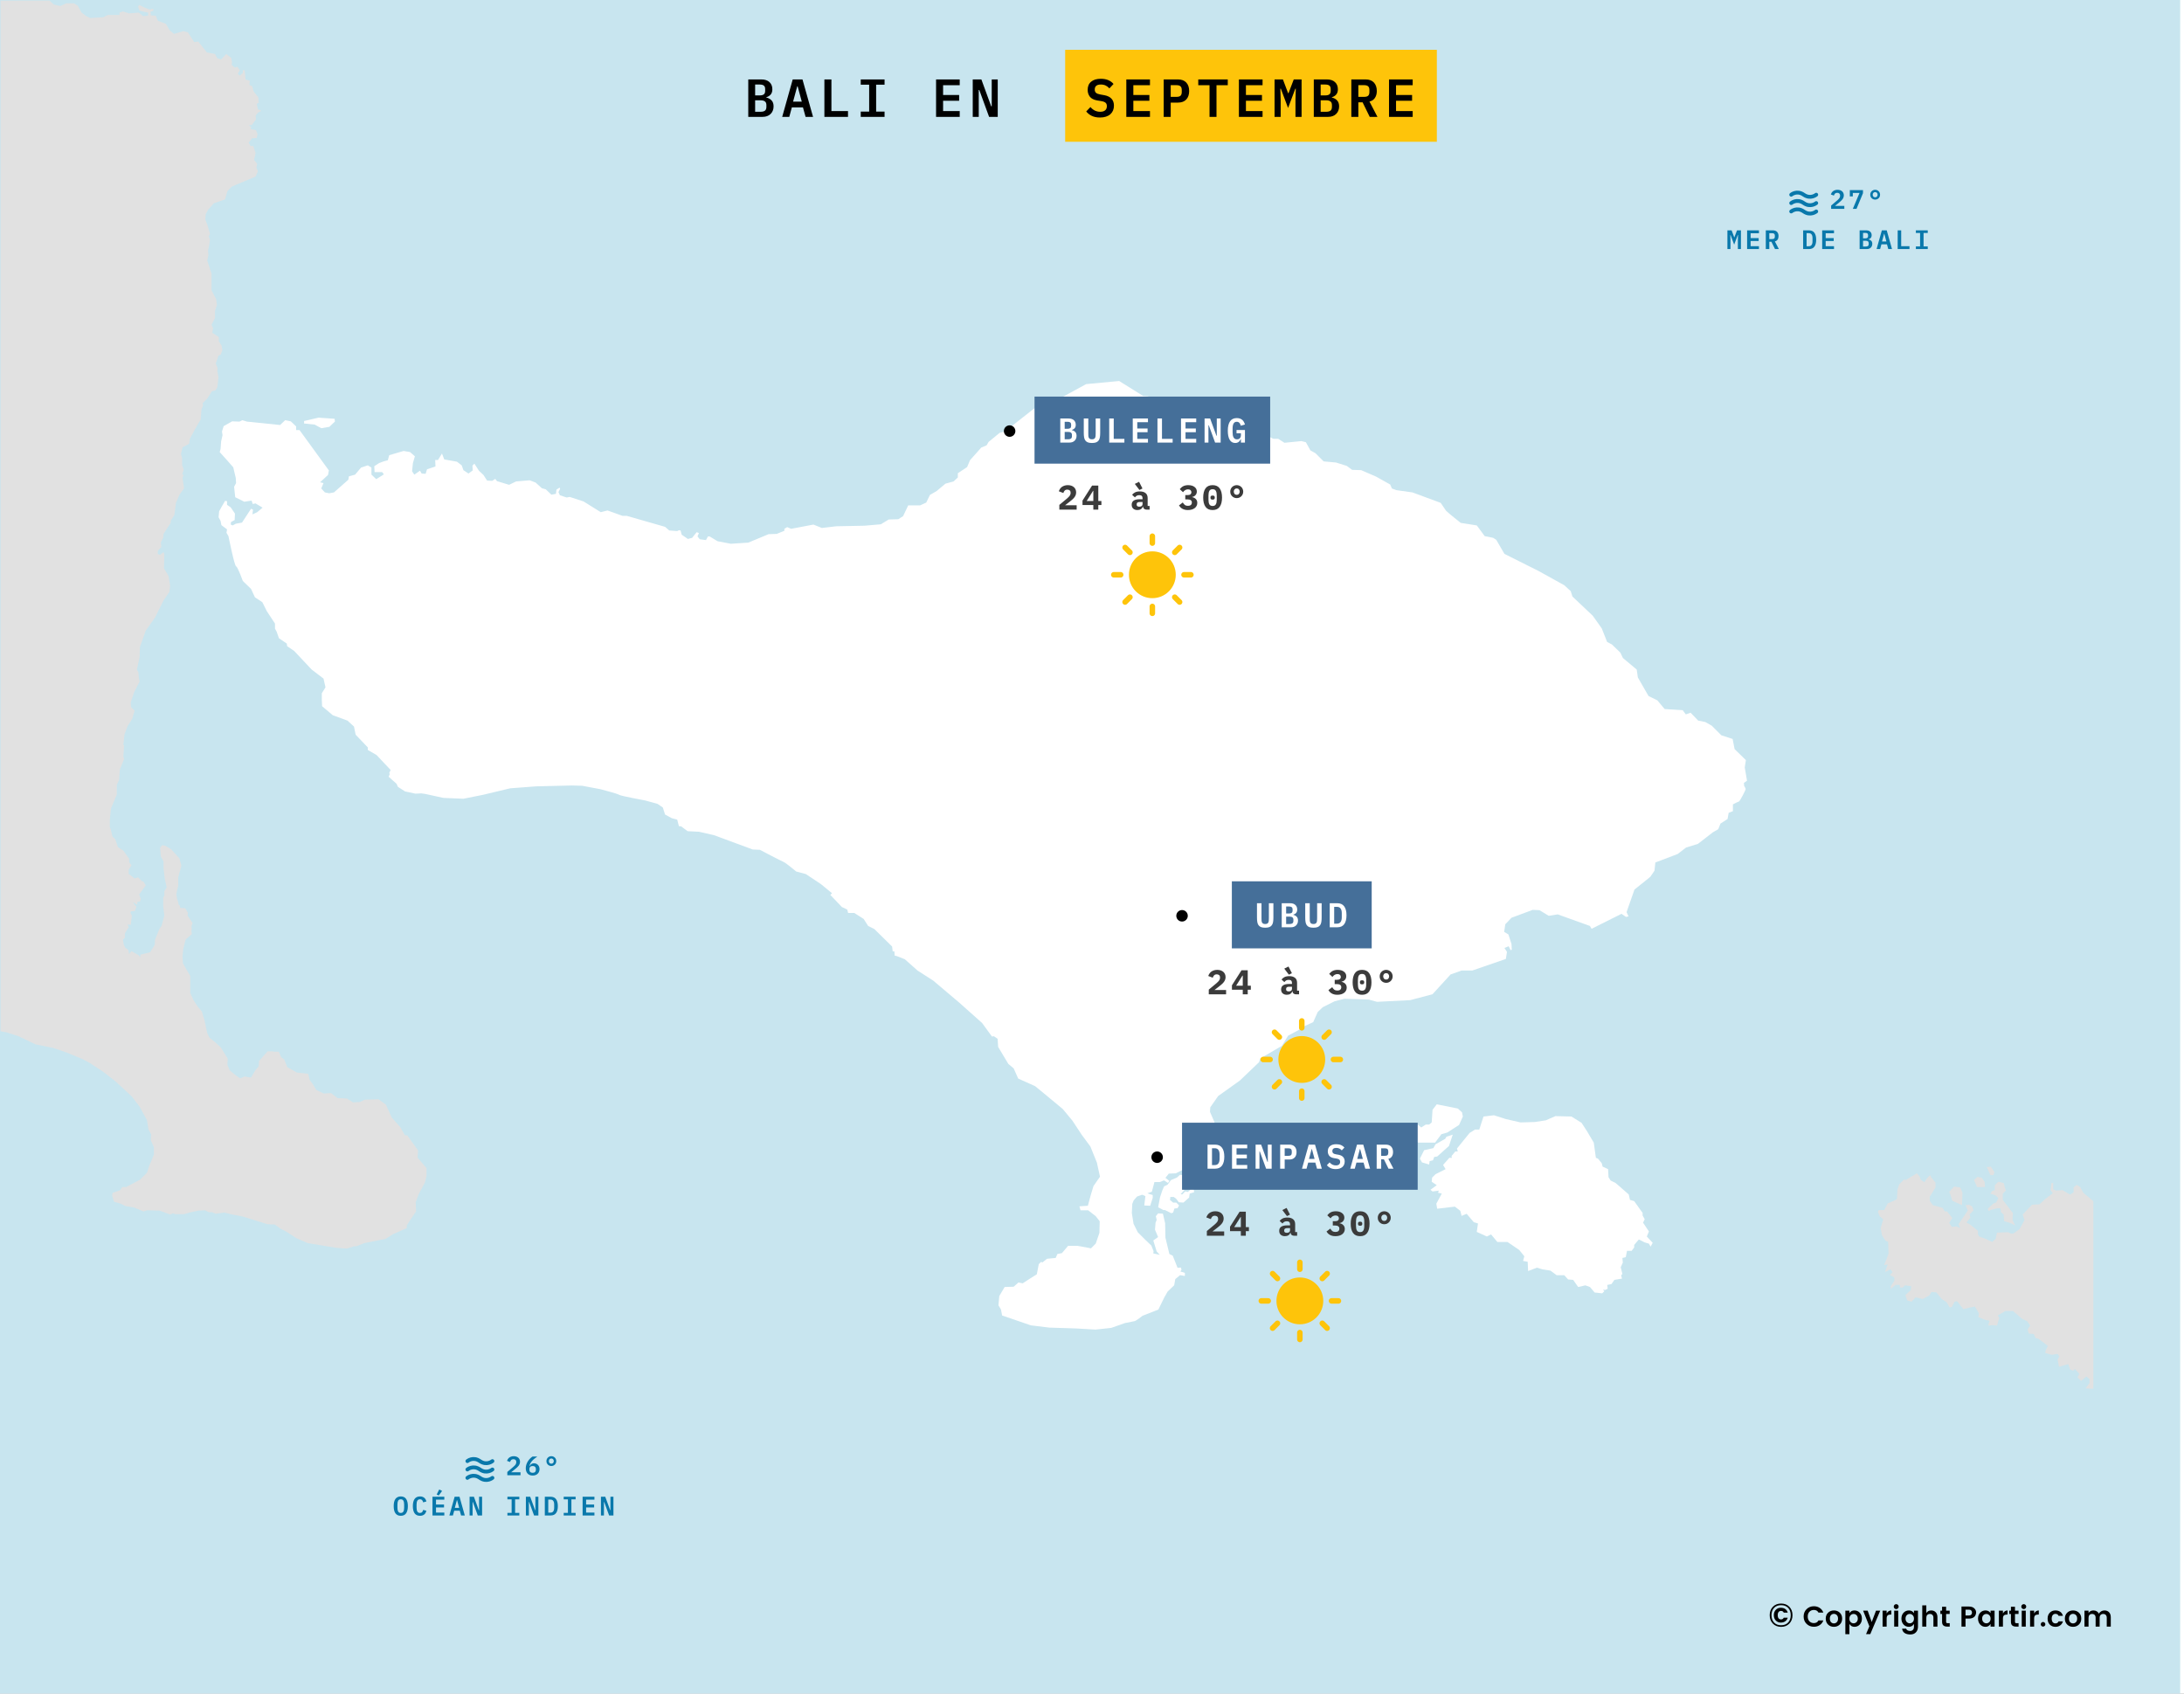 <svg width="1140" height="884" viewBox="0 0 1140 884" fill="none" xmlns="http://www.w3.org/2000/svg">
<rect x="0" y="0" width="1140" height="884" fill="#808080" stroke="none"/>
<g clip-path="url(#clip0_3681_22243)">
<rect width="1140" height="884" fill="white"/>
<path d="M1138 0H0V884H1138V0Z" fill="#C8E5EF"/>
<path d="M390.578 41.456H397.382C399.23 41.456 400.649 41.923 401.638 42.856C402.646 43.771 403.15 45.021 403.15 46.608C403.15 47.728 402.87 48.624 402.31 49.296C401.769 49.968 400.994 50.453 399.986 50.752V50.892C401.162 51.172 402.086 51.685 402.758 52.432C403.449 53.16 403.794 54.196 403.794 55.54C403.794 56.361 403.654 57.108 403.374 57.78C403.113 58.433 402.73 59.003 402.226 59.488C401.741 59.973 401.144 60.347 400.434 60.608C399.744 60.869 398.96 61 398.082 61H390.578V41.456ZM396.962 58.34C397.989 58.34 398.754 58.153 399.258 57.78C399.781 57.388 400.042 56.725 400.042 55.792V54.868C400.042 53.953 399.781 53.309 399.258 52.936C398.754 52.544 397.989 52.348 396.962 52.348H394.162V58.34H396.962ZM396.486 49.8C397.476 49.8 398.204 49.623 398.67 49.268C399.156 48.913 399.398 48.297 399.398 47.42V46.496C399.398 45.619 399.156 45.003 398.67 44.648C398.204 44.293 397.476 44.116 396.486 44.116H394.162V49.8H396.486ZM420.499 61L419.127 56.044H413.331L411.987 61H408.291L413.779 41.456H418.875L424.391 61H420.499ZM416.355 45.068H416.131L413.975 53.048H418.511L416.355 45.068ZM430.316 61V41.456H433.984V57.976H442.636V61H430.316ZM449.289 61V58.256H453.685V44.2H449.289V41.456H461.721V44.2H457.325V58.256H461.721V61H449.289ZM488.608 61V41.456H500.956V44.48H492.276V49.576H500.648V52.6H492.276V57.976H500.956V61H488.608ZM511.165 46.972H510.885V61H507.749V41.456H512.257L517.381 55.484H517.661V41.456H520.797V61H516.289L511.165 46.972Z" fill="black"/>
<rect width="194" height="48" transform="translate(556 26)" fill="#FEC40A"/>
<path d="M574.176 61.336C572.496 61.336 571.059 61.047 569.864 60.468C568.688 59.889 567.727 59.124 566.98 58.172L569.192 55.876C569.92 56.716 570.704 57.341 571.544 57.752C572.403 58.144 573.317 58.34 574.288 58.34C575.408 58.34 576.267 58.088 576.864 57.584C577.461 57.08 577.76 56.352 577.76 55.4C577.76 54.616 577.536 54.028 577.088 53.636C576.64 53.225 575.884 52.936 574.82 52.768L572.748 52.432C570.937 52.115 569.649 51.461 568.884 50.472C568.119 49.464 567.736 48.279 567.736 46.916C567.736 45.049 568.343 43.621 569.556 42.632C570.769 41.624 572.449 41.12 574.596 41.12C576.127 41.12 577.443 41.363 578.544 41.848C579.664 42.333 580.56 42.996 581.232 43.836L579.076 46.132C578.553 45.516 577.928 45.031 577.2 44.676C576.472 44.303 575.613 44.116 574.624 44.116C572.496 44.116 571.432 44.993 571.432 46.748C571.432 47.495 571.656 48.064 572.104 48.456C572.552 48.848 573.317 49.137 574.4 49.324L576.444 49.688C578.143 50.005 579.403 50.631 580.224 51.564C581.045 52.497 581.456 53.692 581.456 55.148C581.456 56.063 581.297 56.903 580.98 57.668C580.663 58.415 580.196 59.068 579.58 59.628C578.964 60.169 578.199 60.589 577.284 60.888C576.388 61.187 575.352 61.336 574.176 61.336ZM587.913 61V41.456H600.261V44.48H591.581V49.576H599.953V52.6H591.581V57.976H600.261V61H587.913ZM607.418 61V41.456H614.838C616.742 41.456 618.198 41.997 619.206 43.08C620.214 44.163 620.718 45.637 620.718 47.504C620.718 49.371 620.214 50.845 619.206 51.928C618.198 53.011 616.742 53.552 614.838 53.552H611.086V61H607.418ZM611.086 50.556H614.082C615.071 50.556 615.781 50.36 616.21 49.968C616.639 49.557 616.854 48.913 616.854 48.036V46.972C616.854 46.095 616.639 45.46 616.21 45.068C615.781 44.657 615.071 44.452 614.082 44.452H611.086V50.556ZM634.987 44.48V61H631.347V44.48H625.467V41.456H640.867V44.48H634.987ZM646.68 61V41.456H659.028V44.48H650.348V49.576H658.72V52.6H650.348V57.976H659.028V61H646.68ZM676.209 51.956L676.377 46.3H676.125L672.345 56.352L668.565 46.3H668.313L668.481 51.956V61H665.289V41.456H669.657L672.373 48.652H672.569L675.313 41.456H679.401V61H676.209V51.956ZM685.774 41.456H692.578C694.426 41.456 695.845 41.923 696.834 42.856C697.842 43.771 698.346 45.021 698.346 46.608C698.346 47.728 698.066 48.624 697.506 49.296C696.965 49.968 696.19 50.453 695.182 50.752V50.892C696.358 51.172 697.282 51.685 697.954 52.432C698.645 53.16 698.99 54.196 698.99 55.54C698.99 56.361 698.85 57.108 698.57 57.78C698.309 58.433 697.926 59.003 697.422 59.488C696.937 59.973 696.34 60.347 695.63 60.608C694.94 60.869 694.156 61 693.278 61H685.774V41.456ZM692.158 58.34C693.185 58.34 693.95 58.153 694.454 57.78C694.977 57.388 695.238 56.725 695.238 55.792V54.868C695.238 53.953 694.977 53.309 694.454 52.936C693.95 52.544 693.185 52.348 692.158 52.348H689.358V58.34H692.158ZM691.682 49.8C692.672 49.8 693.4 49.623 693.866 49.268C694.352 48.913 694.594 48.297 694.594 47.42V46.496C694.594 45.619 694.352 45.003 693.866 44.648C693.4 44.293 692.672 44.116 691.682 44.116H689.358V49.8H691.682ZM709.031 61H705.363V41.456H712.783C714.687 41.456 716.143 41.997 717.151 43.08C718.159 44.163 718.663 45.637 718.663 47.504C718.663 48.941 718.327 50.155 717.655 51.144C717.002 52.115 716.059 52.731 714.827 52.992L718.999 61H714.967L711.243 53.412H709.031V61ZM712.027 50.556C713.017 50.556 713.726 50.36 714.155 49.968C714.585 49.557 714.799 48.913 714.799 48.036V46.972C714.799 46.095 714.585 45.46 714.155 45.068C713.726 44.657 713.017 44.452 712.027 44.452H709.031V50.556H712.027ZM725.036 61V41.456H737.384V44.48H728.704V49.576H737.076V52.6H728.704V57.976H737.384V61H725.036Z" fill="black"/>
<path d="M929.698 836.964C931.466 836.964 932.9 837.531 933.999 838.664C935.098 839.797 935.648 841.259 935.648 843.05C935.648 844.829 935.093 846.291 933.982 847.436C932.883 848.569 931.455 849.136 929.698 849.136C927.941 849.136 926.508 848.569 925.397 847.436C924.298 846.291 923.748 844.829 923.748 843.05C923.748 841.259 924.298 839.797 925.397 838.664C926.508 837.531 927.941 836.964 929.698 836.964ZM929.698 837.814C928.157 837.814 926.933 838.29 926.026 839.242C925.131 840.183 924.683 841.452 924.683 843.05C924.683 844.637 925.131 845.912 926.026 846.875C926.933 847.827 928.157 848.303 929.698 848.303C931.239 848.303 932.463 847.827 933.37 846.875C934.277 845.912 934.73 844.637 934.73 843.05C934.73 841.452 934.277 840.183 933.37 839.242C932.463 838.29 931.239 837.814 929.698 837.814ZM933.166 844.359C932.951 845.13 932.526 845.747 931.891 846.212C931.268 846.677 930.463 846.909 929.477 846.909C928.502 846.909 927.664 846.558 926.961 845.855C926.258 845.141 925.907 844.2 925.907 843.033C925.907 841.866 926.253 840.931 926.944 840.228C927.647 839.525 928.491 839.174 929.477 839.174C930.474 839.174 931.285 839.401 931.908 839.854C932.531 840.296 932.951 840.919 933.166 841.724H931.075C930.848 841.123 930.367 840.823 929.63 840.823C929.097 840.823 928.678 841.021 928.372 841.418C928.066 841.803 927.913 842.342 927.913 843.033C927.913 843.724 928.066 844.268 928.372 844.665C928.678 845.062 929.097 845.26 929.63 845.26C930.321 845.26 930.803 844.96 931.075 844.359H933.166ZM942.996 847.575C941.966 846.565 941.451 845.285 941.451 843.735C941.451 842.185 941.966 840.905 942.996 839.895C944.036 838.885 945.306 838.38 946.806 838.38C947.946 838.38 948.956 838.67 949.836 839.25C950.726 839.83 951.361 840.645 951.741 841.695H949.206C948.736 840.775 947.936 840.315 946.806 840.315C945.856 840.315 945.081 840.63 944.481 841.26C943.891 841.88 943.596 842.71 943.596 843.75C943.596 844.78 943.891 845.61 944.481 846.24C945.081 846.86 945.856 847.17 946.806 847.17C947.926 847.17 948.726 846.71 949.206 845.79H951.741C951.361 846.84 950.726 847.655 949.836 848.235C948.956 848.805 947.946 849.09 946.806 849.09C945.296 849.09 944.026 848.585 942.996 847.575ZM957.254 847.335C957.844 847.335 958.349 847.12 958.769 846.69C959.199 846.25 959.414 845.635 959.414 844.845C959.414 844.045 959.204 843.43 958.784 843C958.364 842.57 957.854 842.355 957.254 842.355C956.664 842.355 956.164 842.57 955.754 843C955.344 843.43 955.139 844.045 955.139 844.845C955.139 845.645 955.344 846.26 955.754 846.69C956.164 847.12 956.664 847.335 957.254 847.335ZM954.209 847.935C953.399 847.145 952.994 846.11 952.994 844.83C952.994 843.55 953.404 842.52 954.224 841.74C955.044 840.96 956.059 840.57 957.269 840.57C958.489 840.57 959.509 840.96 960.329 841.74C961.149 842.52 961.559 843.55 961.559 844.83C961.559 846.11 961.144 847.145 960.314 847.935C959.494 848.725 958.474 849.12 957.254 849.12C956.034 849.12 955.019 848.725 954.209 847.935ZM969.067 846.63C969.507 846.19 969.727 845.59 969.727 844.83C969.727 844.07 969.507 843.475 969.067 843.045C968.637 842.615 968.127 842.4 967.537 842.4C966.947 842.4 966.432 842.62 965.992 843.06C965.562 843.49 965.347 844.085 965.347 844.845C965.347 845.605 965.562 846.205 965.992 846.645C966.432 847.075 966.947 847.29 967.537 847.29C968.127 847.29 968.637 847.07 969.067 846.63ZM965.347 841.98C965.937 841.04 966.802 840.57 967.942 840.57C969.082 840.57 970.022 840.97 970.762 841.77C971.502 842.56 971.872 843.585 971.872 844.845C971.872 846.095 971.502 847.12 970.762 847.92C970.022 848.72 969.087 849.12 967.957 849.12C966.837 849.12 965.967 848.615 965.347 847.605V852.96H963.232V840.69H965.347V841.98ZM975.765 848.85L972.51 840.69H974.88L976.995 846.6L979.23 840.69H981.435L976.245 852.93H974.04L975.765 848.85ZM984.786 840.69V842.16C985.346 841.1 986.156 840.57 987.216 840.57V842.73H986.691C986.061 842.73 985.586 842.89 985.266 843.21C984.946 843.52 984.786 844.06 984.786 844.83V849H982.671V840.69H984.786ZM991.061 838.575C991.061 838.935 990.936 839.24 990.686 839.49C990.436 839.74 990.131 839.865 989.771 839.865C989.421 839.865 989.121 839.74 988.871 839.49C988.621 839.24 988.496 838.935 988.496 838.575C988.496 838.215 988.621 837.91 988.871 837.66C989.121 837.41 989.421 837.285 989.771 837.285C990.131 837.285 990.436 837.41 990.686 837.66C990.936 837.91 991.061 838.215 991.061 838.575ZM988.721 849V840.69H990.836V849H988.721ZM993.611 847.92C992.871 847.11 992.501 846.08 992.501 844.83C992.501 843.58 992.871 842.56 993.611 841.77C994.351 840.97 995.291 840.57 996.431 840.57C997.571 840.57 998.441 841.04 999.041 841.98V840.69H1001.14V849.06C1001.14 850.25 1000.79 851.22 1000.09 851.97C999.391 852.73 998.406 853.11 997.136 853.11C995.876 853.11 994.871 852.845 994.121 852.315C993.381 851.795 992.961 851.05 992.861 850.08H994.931C995.061 850.45 995.311 850.74 995.681 850.95C996.051 851.17 996.516 851.28 997.076 851.28C997.636 851.28 998.101 851.095 998.471 850.725C998.851 850.355 999.041 849.8 999.041 849.06V847.605C998.411 848.615 997.536 849.12 996.416 849.12C995.296 849.12 994.361 848.72 993.611 847.92ZM998.381 846.645C998.821 846.205 999.041 845.605 999.041 844.845C999.041 844.085 998.821 843.49 998.381 843.06C997.941 842.62 997.426 842.4 996.836 842.4C996.246 842.4 995.731 842.615 995.291 843.045C994.861 843.475 994.646 844.07 994.646 844.83C994.646 845.59 994.866 846.19 995.306 846.63C995.746 847.07 996.256 847.29 996.836 847.29C997.426 847.29 997.941 847.075 998.381 846.645ZM1005.5 837.9V841.935C1006.03 841.025 1006.89 840.57 1008.08 840.57C1009.03 840.57 1009.8 840.885 1010.4 841.515C1011 842.135 1011.3 843 1011.3 844.11V849H1009.2V844.41C1009.2 843.76 1009.04 843.265 1008.71 842.925C1008.38 842.575 1007.93 842.4 1007.36 842.4C1006.79 842.4 1006.33 842.575 1005.99 842.925C1005.66 843.265 1005.5 843.76 1005.5 844.41V849H1003.38V837.9H1005.5ZM1016.7 847.23H1017.71V849H1016.37C1015.52 849 1014.87 848.805 1014.41 848.415C1013.95 848.025 1013.72 847.38 1013.72 846.48V842.415H1012.83V840.69H1013.72V838.635H1015.83V840.69H1017.69V842.415H1015.83V846.48C1015.83 846.75 1015.9 846.945 1016.03 847.065C1016.16 847.175 1016.38 847.23 1016.7 847.23ZM1030.69 843.75C1030.42 844.08 1030.02 844.345 1029.5 844.545C1028.99 844.735 1028.39 844.83 1027.7 844.83H1025.96V849H1023.85V838.53H1027.7C1028.91 838.53 1029.84 838.835 1030.49 839.445C1031.15 840.045 1031.48 840.755 1031.48 841.575C1031.48 842.395 1031.22 843.12 1030.69 843.75ZM1025.96 843.21H1027.7C1028.23 843.21 1028.64 843.075 1028.92 842.805C1029.2 842.525 1029.34 842.15 1029.34 841.68C1029.34 841.21 1029.2 840.84 1028.92 840.57C1028.64 840.29 1028.23 840.15 1027.7 840.15H1025.96V843.21ZM1038.37 846.645C1038.81 846.205 1039.03 845.605 1039.03 844.845C1039.03 844.085 1038.81 843.49 1038.37 843.06C1037.93 842.62 1037.42 842.4 1036.83 842.4C1036.24 842.4 1035.72 842.615 1035.28 843.045C1034.85 843.475 1034.64 844.07 1034.64 844.83C1034.64 845.59 1034.86 846.19 1035.3 846.63C1035.74 847.07 1036.25 847.29 1036.83 847.29C1037.42 847.29 1037.93 847.075 1038.37 846.645ZM1033.6 847.92C1032.86 847.11 1032.49 846.08 1032.49 844.83C1032.49 843.58 1032.86 842.56 1033.6 841.77C1034.34 840.97 1035.28 840.57 1036.42 840.57C1037.56 840.57 1038.43 841.04 1039.03 841.98V840.69H1041.13V849H1039.03V847.605C1038.4 848.615 1037.53 849.12 1036.41 849.12C1035.29 849.12 1034.35 848.72 1033.6 847.92ZM1045.49 840.69V842.16C1046.05 841.1 1046.86 840.57 1047.92 840.57V842.73H1047.39C1046.76 842.73 1046.29 842.89 1045.97 843.21C1045.65 843.52 1045.49 844.06 1045.49 844.83V849H1043.37V840.69H1045.49ZM1052.65 847.23H1053.65V849H1052.32C1051.47 849 1050.81 848.805 1050.35 848.415C1049.89 848.025 1049.66 847.38 1049.66 846.48V842.415H1048.78V840.69H1049.66V838.635H1051.78V840.69H1053.64V842.415H1051.78V846.48C1051.78 846.75 1051.84 846.945 1051.97 847.065C1052.1 847.175 1052.33 847.23 1052.65 847.23ZM1057.64 838.575C1057.64 838.935 1057.51 839.24 1057.26 839.49C1057.01 839.74 1056.71 839.865 1056.35 839.865C1056 839.865 1055.7 839.74 1055.45 839.49C1055.2 839.24 1055.07 838.935 1055.07 838.575C1055.07 838.215 1055.2 837.91 1055.45 837.66C1055.7 837.41 1056 837.285 1056.35 837.285C1056.71 837.285 1057.01 837.41 1057.26 837.66C1057.51 837.91 1057.64 838.215 1057.64 838.575ZM1055.3 849V840.69H1057.41V849H1055.3ZM1061.78 840.69V842.16C1062.34 841.1 1063.15 840.57 1064.21 840.57V842.73H1063.68C1063.05 842.73 1062.58 842.89 1062.26 843.21C1061.94 843.52 1061.78 844.06 1061.78 844.83V849H1059.66V840.69H1061.78ZM1067.63 847.8C1067.63 848.14 1067.51 848.425 1067.27 848.655C1067.04 848.885 1066.76 849 1066.42 849C1066.09 849 1065.81 848.885 1065.58 848.655C1065.35 848.425 1065.23 848.14 1065.23 847.8C1065.23 847.46 1065.35 847.175 1065.58 846.945C1065.81 846.715 1066.09 846.6 1066.42 846.6C1066.76 846.6 1067.04 846.715 1067.27 846.945C1067.51 847.175 1067.63 847.46 1067.63 847.8ZM1069.94 847.95C1069.18 847.17 1068.8 846.135 1068.8 844.845C1068.8 843.555 1069.18 842.52 1069.94 841.74C1070.7 840.96 1071.69 840.57 1072.9 840.57C1073.91 840.57 1074.75 840.815 1075.43 841.305C1076.11 841.795 1076.57 842.49 1076.8 843.39H1074.52C1074.25 842.7 1073.71 842.355 1072.9 842.355C1072.29 842.355 1071.81 842.58 1071.46 843.03C1071.12 843.47 1070.95 844.075 1070.95 844.845C1070.95 845.615 1071.12 846.225 1071.46 846.675C1071.81 847.115 1072.29 847.335 1072.9 847.335C1073.7 847.335 1074.24 846.985 1074.52 846.285H1076.8C1076.56 847.155 1076.09 847.845 1075.4 848.355C1074.72 848.865 1073.89 849.12 1072.9 849.12C1071.69 849.12 1070.7 848.73 1069.94 847.95ZM1082.07 847.335C1082.66 847.335 1083.17 847.12 1083.59 846.69C1084.02 846.25 1084.23 845.635 1084.23 844.845C1084.23 844.045 1084.02 843.43 1083.6 843C1083.18 842.57 1082.67 842.355 1082.07 842.355C1081.48 842.355 1080.98 842.57 1080.57 843C1080.16 843.43 1079.96 844.045 1079.96 844.845C1079.96 845.645 1080.16 846.26 1080.57 846.69C1080.98 847.12 1081.48 847.335 1082.07 847.335ZM1079.03 847.935C1078.22 847.145 1077.81 846.11 1077.81 844.83C1077.81 843.55 1078.22 842.52 1079.04 841.74C1079.86 840.96 1080.88 840.57 1082.09 840.57C1083.31 840.57 1084.33 840.96 1085.15 841.74C1085.97 842.52 1086.38 843.55 1086.38 844.83C1086.38 846.11 1085.96 847.145 1085.13 847.935C1084.31 848.725 1083.29 849.12 1082.07 849.12C1080.85 849.12 1079.84 848.725 1079.03 847.935ZM1090.17 840.69V841.935C1090.7 841.025 1091.56 840.57 1092.75 840.57C1093.38 840.57 1093.94 840.715 1094.43 841.005C1094.93 841.295 1095.31 841.71 1095.58 842.25C1095.87 841.73 1096.27 841.32 1096.77 841.02C1097.28 840.72 1097.85 840.57 1098.48 840.57C1099.47 840.57 1100.26 840.88 1100.86 841.5C1101.47 842.12 1101.78 842.99 1101.78 844.11V849H1099.68V844.41C1099.68 843.76 1099.51 843.265 1099.18 842.925C1098.85 842.575 1098.4 842.4 1097.83 842.4C1097.26 842.4 1096.81 842.575 1096.47 842.925C1096.14 843.265 1095.97 843.76 1095.97 844.41V849H1093.87V844.41C1093.87 843.76 1093.71 843.265 1093.38 842.925C1093.05 842.575 1092.6 842.4 1092.03 842.4C1091.46 842.4 1091 842.575 1090.66 842.925C1090.33 843.265 1090.17 843.76 1090.17 844.41V849H1088.05V840.69H1090.17Z" fill="black"/>
<path d="M907.132 125.478L907.216 122.65H907.09L905.2 127.676L903.31 122.65H903.184L903.268 125.478V130H901.672V120.228H903.856L905.214 123.826H905.312L906.684 120.228H908.728V130H907.132V125.478ZM911.957 130V120.228H918.131V121.74H913.791V124.288H917.977V125.8H913.791V128.488H918.131V130H911.957ZM923.543 130H921.709V120.228H925.419C926.371 120.228 927.099 120.499 927.603 121.04C928.107 121.581 928.359 122.319 928.359 123.252C928.359 123.971 928.191 124.577 927.855 125.072C927.528 125.557 927.057 125.865 926.441 125.996L928.527 130H926.511L924.649 126.206H923.543V130ZM925.041 124.778C925.536 124.778 925.89 124.68 926.105 124.484C926.32 124.279 926.427 123.957 926.427 123.518V122.986C926.427 122.547 926.32 122.23 926.105 122.034C925.89 121.829 925.536 121.726 925.041 121.726H923.543V124.778H925.041ZM941.2 120.228H944.238C945.507 120.228 946.45 120.648 947.066 121.488C947.691 122.328 948.004 123.537 948.004 125.114C948.004 126.701 947.691 127.914 947.066 128.754C946.45 129.585 945.507 130 944.238 130H941.2V120.228ZM944.112 128.53C944.784 128.53 945.279 128.311 945.596 127.872C945.923 127.433 946.086 126.794 946.086 125.954V124.26C946.086 123.429 945.923 122.795 945.596 122.356C945.279 121.917 944.784 121.698 944.112 121.698H943.006V128.53H944.112ZM951.135 130V120.228H957.309V121.74H952.969V124.288H957.155V125.8H952.969V128.488H957.309V130H951.135ZM970.682 120.228H974.084C975.008 120.228 975.717 120.461 976.212 120.928C976.716 121.385 976.968 122.011 976.968 122.804C976.968 123.364 976.828 123.812 976.548 124.148C976.277 124.484 975.89 124.727 975.386 124.876V124.946C975.974 125.086 976.436 125.343 976.772 125.716C977.117 126.08 977.29 126.598 977.29 127.27C977.29 127.681 977.22 128.054 977.08 128.39C976.949 128.717 976.758 129.001 976.506 129.244C976.263 129.487 975.964 129.673 975.61 129.804C975.264 129.935 974.872 130 974.434 130H970.682V120.228ZM973.874 128.67C974.387 128.67 974.77 128.577 975.022 128.39C975.283 128.194 975.414 127.863 975.414 127.396V126.934C975.414 126.477 975.283 126.155 975.022 125.968C974.77 125.772 974.387 125.674 973.874 125.674H972.474V128.67H973.874ZM973.636 124.4C974.13 124.4 974.494 124.311 974.728 124.134C974.97 123.957 975.092 123.649 975.092 123.21V122.748C975.092 122.309 974.97 122.001 974.728 121.824C974.494 121.647 974.13 121.558 973.636 121.558H972.474V124.4H973.636ZM985.642 130L984.956 127.522H982.058L981.386 130H979.538L982.282 120.228H984.83L987.588 130H985.642ZM983.57 122.034H983.458L982.38 126.024H984.648L983.57 122.034ZM990.551 130V120.228H992.385V128.488H996.711V130H990.551ZM1000.04 130V128.628H1002.24V121.6H1000.04V120.228H1006.25V121.6H1004.06V128.628H1006.25V130H1000.04Z" fill="#0978AB"/>
<path d="M962.7 109H955.812V107.292L958.948 104.618C959.471 104.17 959.858 103.764 960.11 103.4C960.362 103.027 960.488 102.63 960.488 102.21V102.07C960.488 101.603 960.357 101.249 960.096 101.006C959.835 100.763 959.471 100.642 959.004 100.642C958.491 100.642 958.099 100.782 957.828 101.062C957.557 101.342 957.361 101.687 957.24 102.098L955.644 101.496C955.747 101.179 955.891 100.875 956.078 100.586C956.274 100.287 956.512 100.026 956.792 99.802C957.081 99.578 957.422 99.401 957.814 99.27C958.206 99.13 958.654 99.06 959.158 99.06C959.681 99.06 960.143 99.135 960.544 99.284C960.955 99.424 961.3 99.625 961.58 99.886C961.86 100.138 962.07 100.441 962.21 100.796C962.359 101.151 962.434 101.538 962.434 101.958C962.434 102.359 962.369 102.728 962.238 103.064C962.117 103.4 961.944 103.722 961.72 104.03C961.496 104.329 961.23 104.618 960.922 104.898C960.623 105.178 960.297 105.458 959.942 105.738L957.814 107.46H962.7V109ZM967.133 109L970.619 100.726H967.133V102.518H965.565V99.228H972.439V100.824L969.065 109H967.133ZM978.789 104.184C978.425 104.184 978.089 104.119 977.781 103.988C977.473 103.857 977.202 103.68 976.969 103.456C976.736 103.223 976.554 102.952 976.423 102.644C976.292 102.327 976.227 101.986 976.227 101.622C976.227 101.258 976.292 100.922 976.423 100.614C976.554 100.297 976.736 100.026 976.969 99.802C977.202 99.569 977.473 99.387 977.781 99.256C978.089 99.125 978.425 99.06 978.789 99.06C979.153 99.06 979.489 99.125 979.797 99.256C980.105 99.387 980.376 99.569 980.609 99.802C980.842 100.026 981.024 100.297 981.155 100.614C981.286 100.922 981.351 101.258 981.351 101.622C981.351 101.986 981.286 102.327 981.155 102.644C981.024 102.952 980.842 103.223 980.609 103.456C980.376 103.68 980.105 103.857 979.797 103.988C979.489 104.119 979.153 104.184 978.789 104.184ZM978.789 102.98C979.181 102.98 979.489 102.854 979.713 102.602C979.946 102.341 980.063 102.014 980.063 101.622C980.063 101.23 979.946 100.908 979.713 100.656C979.489 100.395 979.181 100.264 978.789 100.264C978.397 100.264 978.084 100.395 977.851 100.656C977.627 100.908 977.515 101.23 977.515 101.622C977.515 102.014 977.627 102.341 977.851 102.602C978.084 102.854 978.397 102.98 978.789 102.98Z" fill="#0978AB"/>
<path d="M934.969 101.625C934.969 101.625 937.937 99.125 941.5 101.625C945.062 104.125 948.031 101.625 948.031 101.625" stroke="#0978AB" stroke-width="2" stroke-linecap="round" stroke-linejoin="round"/>
<path d="M934.969 106C934.969 106 937.937 103.5 941.5 106C945.062 108.5 948.031 106 948.031 106" stroke="#0978AB" stroke-width="2" stroke-linecap="round" stroke-linejoin="round"/>
<path d="M934.969 110.375C934.969 110.375 937.937 107.875 941.5 110.375C945.062 112.875 948.031 110.375 948.031 110.375" stroke="#0978AB" stroke-width="2" stroke-linecap="round" stroke-linejoin="round"/>
<path d="M209.2 791.168C208.565 791.168 208.015 791.056 207.548 790.832C207.081 790.599 206.694 790.267 206.386 789.838C206.087 789.409 205.863 788.881 205.714 788.256C205.574 787.631 205.504 786.917 205.504 786.114C205.504 785.321 205.574 784.611 205.714 783.986C205.863 783.351 206.087 782.819 206.386 782.39C206.694 781.961 207.081 781.634 207.548 781.41C208.015 781.177 208.565 781.06 209.2 781.06C210.469 781.06 211.403 781.503 212 782.39C212.597 783.277 212.896 784.518 212.896 786.114C212.896 787.71 212.597 788.951 212 789.838C211.403 790.725 210.469 791.168 209.2 791.168ZM209.2 789.67C209.527 789.67 209.802 789.609 210.026 789.488C210.25 789.357 210.427 789.175 210.558 788.942C210.698 788.709 210.796 788.424 210.852 788.088C210.917 787.743 210.95 787.36 210.95 786.94V785.274C210.95 784.434 210.819 783.771 210.558 783.286C210.306 782.801 209.853 782.558 209.2 782.558C208.547 782.558 208.089 782.801 207.828 783.286C207.576 783.771 207.45 784.434 207.45 785.274V786.954C207.45 787.794 207.576 788.457 207.828 788.942C208.089 789.427 208.547 789.67 209.2 789.67ZM219.247 791.168C217.968 791.168 217.021 790.729 216.405 789.852C215.798 788.975 215.495 787.729 215.495 786.114C215.495 784.509 215.798 783.267 216.405 782.39C217.021 781.503 217.968 781.06 219.247 781.06C219.732 781.06 220.157 781.125 220.521 781.256C220.894 781.387 221.216 781.569 221.487 781.802C221.757 782.026 221.981 782.301 222.159 782.628C222.336 782.945 222.476 783.295 222.579 783.678L220.899 784.154C220.833 783.93 220.759 783.72 220.675 783.524C220.591 783.328 220.483 783.16 220.353 783.02C220.231 782.871 220.077 782.759 219.891 782.684C219.704 782.6 219.48 782.558 219.219 782.558C218.584 782.558 218.127 782.801 217.847 783.286C217.576 783.771 217.441 784.434 217.441 785.274V786.954C217.441 787.794 217.576 788.457 217.847 788.942C218.127 789.427 218.584 789.67 219.219 789.67C219.48 789.67 219.704 789.633 219.891 789.558C220.077 789.474 220.231 789.362 220.353 789.222C220.483 789.073 220.591 788.9 220.675 788.704C220.759 788.508 220.833 788.298 220.899 788.074L222.579 788.55C222.476 788.933 222.336 789.287 222.159 789.614C221.981 789.931 221.757 790.207 221.487 790.44C221.216 790.664 220.894 790.841 220.521 790.972C220.157 791.103 219.732 791.168 219.247 791.168ZM225.751 791V781.228H231.925V782.74H227.585V785.288H231.771V786.8H227.585V789.488H231.925V791H225.751ZM229.013 780.57L227.935 780.052L229.265 777.434L230.777 778.19L229.013 780.57ZM240.67 791L239.984 788.522H237.086L236.414 791H234.566L237.31 781.228H239.858L242.616 791H240.67ZM238.598 783.034H238.486L237.408 787.024H239.676L238.598 783.034ZM246.824 783.986H246.684V791H245.116V781.228H247.37L249.932 788.242H250.072V781.228H251.64V791H249.386L246.824 783.986ZM264.859 791V789.628H267.057V782.6H264.859V781.228H271.075V782.6H268.877V789.628H271.075V791H264.859ZM276.208 783.986H276.068V791H274.5V781.228H276.754L279.316 788.242H279.456V781.228H281.024V791H278.77L276.208 783.986ZM284.378 781.228H287.416C288.686 781.228 289.628 781.648 290.244 782.488C290.87 783.328 291.182 784.537 291.182 786.114C291.182 787.701 290.87 788.914 290.244 789.754C289.628 790.585 288.686 791 287.416 791H284.378V781.228ZM287.29 789.53C287.962 789.53 288.457 789.311 288.774 788.872C289.101 788.433 289.264 787.794 289.264 786.954V785.26C289.264 784.429 289.101 783.795 288.774 783.356C288.457 782.917 287.962 782.698 287.29 782.698H286.184V789.53H287.29ZM294.243 791V789.628H296.441V782.6H294.243V781.228H300.459V782.6H298.261V789.628H300.459V791H294.243ZM304.107 791V781.228H310.281V782.74H305.941V785.288H310.127V786.8H305.941V789.488H310.281V791H304.107ZM315.386 783.986H315.246V791H313.678V781.228H315.932L318.494 788.242H318.634V781.228H320.202V791H317.948L315.386 783.986Z" fill="#0978AB"/>
<path d="M271.7 770H264.812V768.292L267.948 765.618C268.471 765.17 268.858 764.764 269.11 764.4C269.362 764.027 269.488 763.63 269.488 763.21V763.07C269.488 762.603 269.357 762.249 269.096 762.006C268.835 761.763 268.471 761.642 268.004 761.642C267.491 761.642 267.099 761.782 266.828 762.062C266.557 762.342 266.361 762.687 266.24 763.098L264.644 762.496C264.747 762.179 264.891 761.875 265.078 761.586C265.274 761.287 265.512 761.026 265.792 760.802C266.081 760.578 266.422 760.401 266.814 760.27C267.206 760.13 267.654 760.06 268.158 760.06C268.681 760.06 269.143 760.135 269.544 760.284C269.955 760.424 270.3 760.625 270.58 760.886C270.86 761.138 271.07 761.441 271.21 761.796C271.359 762.151 271.434 762.538 271.434 762.958C271.434 763.359 271.369 763.728 271.238 764.064C271.117 764.4 270.944 764.722 270.72 765.03C270.496 765.329 270.23 765.618 269.922 765.898C269.623 766.178 269.297 766.458 268.942 766.738L266.814 768.46H271.7V770ZM278.037 770.168C277.467 770.168 276.959 770.079 276.511 769.902C276.072 769.715 275.699 769.459 275.391 769.132C275.083 768.796 274.845 768.395 274.677 767.928C274.518 767.452 274.439 766.92 274.439 766.332C274.439 765.632 274.546 764.974 274.761 764.358C274.975 763.733 275.251 763.163 275.587 762.65C275.932 762.127 276.315 761.661 276.735 761.25C277.155 760.839 277.575 760.499 277.995 760.228H280.487C279.899 760.639 279.371 761.035 278.905 761.418C278.447 761.791 278.046 762.174 277.701 762.566C277.365 762.958 277.08 763.369 276.847 763.798C276.623 764.218 276.455 764.68 276.343 765.184L276.455 765.212C276.548 765.025 276.66 764.848 276.791 764.68C276.921 764.503 277.075 764.349 277.253 764.218C277.439 764.078 277.649 763.971 277.883 763.896C278.125 763.812 278.405 763.77 278.723 763.77C279.133 763.77 279.516 763.84 279.871 763.98C280.225 764.12 280.529 764.325 280.781 764.596C281.042 764.857 281.247 765.175 281.397 765.548C281.546 765.921 281.621 766.341 281.621 766.808C281.621 767.303 281.537 767.755 281.369 768.166C281.201 768.577 280.958 768.931 280.641 769.23C280.333 769.529 279.955 769.762 279.507 769.93C279.068 770.089 278.578 770.168 278.037 770.168ZM278.023 768.726C278.583 768.726 279.007 768.581 279.297 768.292C279.586 767.993 279.731 767.573 279.731 767.032V766.864C279.731 766.323 279.581 765.907 279.283 765.618C278.993 765.329 278.573 765.184 278.023 765.184C277.491 765.184 277.075 765.329 276.777 765.618C276.478 765.907 276.329 766.323 276.329 766.864V767.032C276.329 767.573 276.473 767.993 276.763 768.292C277.052 768.581 277.472 768.726 278.023 768.726ZM287.789 765.184C287.425 765.184 287.089 765.119 286.781 764.988C286.473 764.857 286.202 764.68 285.969 764.456C285.736 764.223 285.554 763.952 285.423 763.644C285.292 763.327 285.227 762.986 285.227 762.622C285.227 762.258 285.292 761.922 285.423 761.614C285.554 761.297 285.736 761.026 285.969 760.802C286.202 760.569 286.473 760.387 286.781 760.256C287.089 760.125 287.425 760.06 287.789 760.06C288.153 760.06 288.489 760.125 288.797 760.256C289.105 760.387 289.376 760.569 289.609 760.802C289.842 761.026 290.024 761.297 290.155 761.614C290.286 761.922 290.351 762.258 290.351 762.622C290.351 762.986 290.286 763.327 290.155 763.644C290.024 763.952 289.842 764.223 289.609 764.456C289.376 764.68 289.105 764.857 288.797 764.988C288.489 765.119 288.153 765.184 287.789 765.184ZM287.789 763.98C288.181 763.98 288.489 763.854 288.713 763.602C288.946 763.341 289.063 763.014 289.063 762.622C289.063 762.23 288.946 761.908 288.713 761.656C288.489 761.395 288.181 761.264 287.789 761.264C287.397 761.264 287.084 761.395 286.851 761.656C286.627 761.908 286.515 762.23 286.515 762.622C286.515 763.014 286.627 763.341 286.851 763.602C287.084 763.854 287.397 763.98 287.789 763.98Z" fill="#0978AB"/>
<path d="M243.969 762.625C243.969 762.625 246.937 760.125 250.5 762.625C254.062 765.125 257.031 762.625 257.031 762.625" stroke="#0978AB" stroke-width="2" stroke-linecap="round" stroke-linejoin="round"/>
<path d="M243.969 767C243.969 767 246.937 764.5 250.5 767C254.062 769.5 257.031 767 257.031 767" stroke="#0978AB" stroke-width="2" stroke-linecap="round" stroke-linejoin="round"/>
<path d="M243.969 771.375C243.969 771.375 246.937 768.875 250.5 771.375C254.062 773.875 257.031 771.375 257.031 771.375" stroke="#0978AB" stroke-width="2" stroke-linecap="round" stroke-linejoin="round"/>
<path fill-rule="evenodd" clip-rule="evenodd" d="M749.955 576.4L760.941 578.598L763.139 580.575L763.578 582.773L761.601 587.167L755.448 591.123L752.372 592.002L749.076 596.396H743.582H740.286L738.528 594.858L736.99 595.298L735.452 592.661L735.892 591.342L734.354 589.365L736.99 588.486L738.528 589.145L740.067 586.948L741.824 588.486L744.242 586.948H745.999L747.318 585.849L747.757 579.257L749.955 576.4Z" fill="white"/>
<path fill-rule="evenodd" clip-rule="evenodd" d="M758.303 592.221L755.007 593.32L754.348 594.419L749.294 597.275L748.196 599.253L743.361 600.351L741.164 604.746L742.263 606.724L745.998 607.822L746.218 606.064L747.976 605.625L748.635 603.867L750.173 603.647L756.326 598.154L758.303 592.221Z" fill="white"/>
<path fill-rule="evenodd" clip-rule="evenodd" d="M774.345 582.772L772.147 589.584H769.95L767.094 591.342L760.502 599.472L760.941 601.01H759.623L757.645 603.428L757.865 604.306H756.546L753.25 608.042L754.569 610.239L749.295 612.876L747.537 614.634L747.317 616.831L749.954 618.589L746.658 621.006L747.757 621.885L751.053 621.446L750.613 622.544L752.591 622.984L749.735 628.258L750.174 630.894L759.403 629.796L762.259 631.993L762.919 634.63L765.555 633.531L769.291 637.926L771.488 638.585L770.829 642.98L776.103 645.397L778.3 644.298L781.596 648.253H786.87L793.022 652.428L795.659 655.724L795 658.141L797.417 658.581L797.637 663.415L802.251 661.657L805.108 662.536L809.283 663.195L812.579 665.612H816.534L818.511 667.81L821.148 668.03L823.785 671.765L827.521 670.886L829.938 671.765L832.355 674.622L836.31 675.061L837.409 673.962L836.749 673.083L837.848 673.303L839.166 672.644L838.947 670.666L841.144 670.227L842.682 668.03L846.637 667.37L846.198 665.612L846.857 664.953L845.978 661.437L847.077 659.02L846.857 656.603L848.615 656.164L849.274 652.868H851.691L853.01 651.11V649.792L855.427 646.935L858.503 648.473L860.7 649.132L861.579 650.67L862.678 648.693L859.602 645.397L860.7 642.76L857.624 638.146L858.503 636.388L857.404 634.41V633.092L853.01 626.939L850.812 626.28L850.153 623.423L843.341 617.491L840.705 616.172L839.606 614.414L839.386 610.239L836.53 608.921L836.09 607.163L834.113 604.746L833.014 604.306L831.915 596.396L828.399 590.463L825.543 586.069L820.269 582.772L811.919 582.553L806.865 584.75L801.152 585.629L793.681 585.849L785.991 584.091L779.838 582.113L774.345 582.772Z" fill="white"/>
<path fill-rule="evenodd" clip-rule="evenodd" d="M158.729 219.74L166.266 218L174.674 218.58L174.819 220.03L171.92 222.784L167.716 223.509L164.237 221.624L158.729 221.045V219.74Z" fill="white"/>
<path fill-rule="evenodd" clip-rule="evenodd" d="M116.748 222.422L121.164 219.919L124.992 220.066L126.464 219.33L128.967 220.066L146.192 221.833L148.842 219.33L151.787 219.919L154.584 222.569V224.483H156.351L171.662 245.536L171.22 247.891L167.098 251.719L168.865 252.161L167.687 254.958L169.601 257.019L171.809 257.461L174.312 257.019L181.82 250.394L182.115 248.628L185.354 247.744L188.445 244.064L191.979 242.886L193.893 244.064V247.744L196.395 250.1L200.37 247.597L199.487 246.419H195.512L195.365 243.328L197.868 241.708L200.223 240.825L202.431 240.236L203.168 237.586L210.676 235.378L214.062 235.966L216.565 238.175L215.534 241.708L215.093 245.978L216.27 247.744L219.215 245.683L220.098 247.155L222.159 247.303L222.895 244.947L227.312 243.475L227.165 240.089H228.637L230.698 236.703L231.876 239.794L238.501 240.972L241.004 242.886L241.887 245.389L244.537 247.155L246.746 245.536L246.598 243.033L247.629 242.003L249.984 245.683L252.34 247.891L254.254 250.836L256.904 250.983L258.523 249.953L259.407 251.13L265.737 253.044L269.418 251.278L276.485 250.689L279.576 251.866L282.815 254.811L284.876 255.4L287.821 258.197L290.176 257.755L290.471 255.547L292.09 254.516L292.385 255.105L291.501 256.872L292.237 258.492L295.771 259.669L297.39 259.375L304.604 261.73L313.585 267.325L317.118 266.442L324.921 269.239H327.129L347.152 274.98L349.36 276.894L353.482 277.189L354.366 276.747L355.249 276.894L355.838 279.103L359.077 281.311L361.285 280.722L363.641 277.778L364.818 278.219L364.082 279.986L365.26 281.458L368.499 281.9L369.53 279.986H370.413L374.535 282.489L381.455 283.814L390.582 283.225L401.182 278.808L405.452 278.661L409.427 277.042V276.011L410.899 275.128L412.96 276.011L424.591 273.803L429.008 275.569L436.516 274.686L451.238 274.392L459.777 273.655L463.899 271.153L468.905 271.005L471.408 269.386L474.058 263.792H480.241L483.48 262.319L485.394 258.344L488.927 256.283L493.491 252.455L497.761 251.278L499.969 249.216V247.008L504.827 243.769L506.3 240.236L512.189 233.611L514.986 232.433L516.016 230.666L521.758 225.955L524.703 225.072L540.455 212.705L541.633 210.791L543.253 211.233L546.197 211.086L550.467 209.466L566.956 200.486L584.181 198.866L596.695 206.669L599.05 206.816L614.803 212.263L622.017 212.705L631.734 214.619L637.623 217.564L642.187 221.833L645.72 222.569L652.345 226.25L660.589 226.839C660.589 226.839 664.27 229.047 664.859 229.047C665.448 229.047 667.214 229.047 667.214 229.047L670.453 231.108L679.287 230.225L681.642 230.814L683.998 235.083L686.648 236.555L690.917 240.825L697.395 241.414L702.99 243.18L705.787 245.241L710.498 245.389L718.301 248.775L725.662 252.897L726.545 254.958L728.901 255.841L737.293 257.019L752.015 262.467L754.812 266.589L757.168 268.65L762.468 272.919L770.859 274.244L774.982 279.839L779.398 280.722L781.018 281.753L785.287 289.114L802.954 297.947L816.499 305.456L819.885 308.547L820.768 311.345L831.368 321.356L836.079 327.981L838.876 335.047L841.379 336.372L845.796 340.642L847.121 343.439L854.335 349.475L854.924 353.598L860.518 363.314L865.082 365.523L868.91 370.087L878.332 370.675L879.952 372.884L882.454 372L886.429 376.123L890.11 376.859L893.496 378.773L898.502 383.778L904.391 385.692L905.421 390.992L911.31 396.734L910.721 400.562L911.899 407.481L910.28 408.659L910.427 410.278C910.427 410.278 911.31 411.456 911.163 412.045C911.016 412.634 908.218 418.228 907.63 418.376C907.041 418.523 904.538 419.848 904.538 419.848V423.381L902.33 424.265L901.741 427.503L898.06 429.859L896.882 432.804L894.085 434.423L886.282 440.459L880.099 442.373L875.682 445.759L864.052 450.176L863.61 454.445L861.402 457.684L853.157 464.309L849.035 476.087L850.065 478.295L848.74 478.59L846.385 476.97L830.779 484.773L829.896 483.301L813.112 477.265L808.401 478.001L803.543 475.057L800.01 474.909L788.968 479.032L785.729 482.418L785.14 486.393L787.348 487.718L788.968 492.723L789.115 495.668L788.526 495.962L787.496 493.901L785.287 494.784L786.612 496.846L786.023 500.526L768.504 506.562H762.909L757.168 508.623L747.745 518.929L736.115 522.021L718.742 522.904L714.473 521.726L701.812 521.285L696.659 522.61L690.476 525.701L687.826 528.204L685.47 533.504L680.317 535.86L678.403 537.332L672.367 540.571L669.128 545.871L657.792 552.496L657.203 554.41L647.192 563.979L635.856 572.076L631.734 577.965L631.586 580.321L633.942 585.768L633.353 589.154L635.267 595.19L633.795 602.993L631.586 605.643L626.286 608.146H624.52L624.373 607.116L621.428 606.968L618.925 609.766L613.772 612.416L610.092 612.563L608.325 614.771L610.386 616.391L609.65 617.421L607.589 616.096L605.381 616.979H602.584L601.258 621.985L598.903 622.868L601.7 623.752V625.224L600.375 629.346L597.284 629.199L597.872 624.341L596.695 623.752L596.106 623.605L593.473 624.545L591.707 626.616L591.027 628.383L590.788 633.112L591.689 638.768L593.897 643.185L597.872 647.16L600.964 650.105L602.142 653.049L601.995 654.227L605.381 654.963L603.761 653.196L601.995 647.455L604.497 645.688L602.878 641.86L603.172 638.18L603.761 636.707L603.32 634.793L604.497 633.321L607 633.468L608.178 638.474L608.325 645.982L610.386 654.521L612.153 655.405L614.656 661.735L616.422 661.588L616.717 662.766L616.128 663.649L618.484 664.385V666.005L615.981 665.563L613.478 667.624L612.889 670.863L609.503 674.102L607.736 677.194L604.645 683.524L596.4 686.763C596.4 686.763 593.014 689.413 592.278 689.56C591.542 689.708 587.125 690.591 587.125 690.591L580.058 693.094L571.814 693.977L561.656 693.388L547.669 692.947L538.1 691.769L523.083 686.616L522.494 683.524L521.169 681.316L521.611 676.458L524.408 671.746L529.119 671.599L531.622 669.391L533.83 669.833L537.217 667.624L541.192 665.121L542.222 659.821L543.4 658.644L544.136 658.938L546.492 657.024L551.055 656.582L551.939 654.521L554.294 654.08L557.533 650.252H562.244L566.514 650.988L569.458 651.577L571.961 649.074L573.875 643.48L574.022 637.443L571.961 634.793L567.986 631.702H564.011L563.422 629.641L567.839 629.346L569.311 623.899L570.783 619.041L574.17 614.182L572.55 606.821L569.164 598.429L564.6 592.246L559.742 584.885L554.736 578.849L546.05 571.635L540.308 566.924L531.475 562.949L529.119 557.649L526.322 555.293L521.022 546.46L520.728 542.19L518.814 540.865L517.783 541.012L512.63 533.946L500.558 523.198L487.161 511.862L478.916 506.562L472.291 500.673L468.169 499.054L466.991 498.759L466.844 496.551H465.961L465.666 494.048L456.391 484.92L453.152 483.301L450.797 479.62L445.938 476.529H442.699L442.258 474.762L439.46 473.437L433.424 467.106L434.308 466.223L428.566 461.512L420.616 456.212L415.61 454.887C415.61 454.887 410.163 450.323 408.985 449.881C407.808 449.44 396.619 443.551 396.619 443.551L392.938 443.404L372.621 435.895L364.818 434.129L358.929 433.834L355.543 431.331L354.366 431.184L353.482 427.798L350.685 427.062L347.152 425.148L345.974 421.467L343.177 419.553L336.699 417.787C336.699 417.787 323.89 415.431 323.154 414.842C322.418 414.253 313.29 411.898 313.29 411.898L303.868 410.131L298.568 409.984L280.018 410.426L266.326 411.456L252.193 414.842L241.887 416.903L231.434 416.462L222.012 414.401L219.951 414.106L216.859 414.253L211.412 413.076L207.731 410.72L206.995 409.101L202.873 405.42L203.462 403.948L203.168 403.506L203.904 401.887L196.543 394.084L191.979 391.434V390.109L185.648 383.484L184.765 379.214L181.379 376.123L173.723 373.325L168.128 368.614L167.981 365.375V361.842L169.895 358.75L168.865 354.186L162.681 349.475L153.553 339.759L149.873 337.256L149.726 335.931L145.603 333.134L144.426 329.747L143.542 328.128V325.478L139.273 319L136.917 314.289L133.089 311.786L131.028 307.37L126.759 303.247C126.759 303.247 124.109 295.886 123.225 295.592C122.342 295.297 119.25 279.839 119.25 279.839L118.22 278.072L118.514 276.305L115.57 274.097L115.128 271.889L114.098 269.975L114.392 266.883L115.423 264.969L117.484 261.436L118.514 261.583V263.497L120.428 264.822L122.637 268.061L122.489 271.447L120.575 272.478L120.428 273.803L121.459 274.244L123.078 273.361L126.317 272.772L131.028 265.558L132.059 266L131.764 268.503L134.267 267.325L137.064 264.969L133.384 262.761L131.912 263.055L131.323 261.289L127.495 261.878L122.784 259.522L122.195 254.075L123.225 252.161L123.078 249.511L121.753 243.916L118.662 240.383L114.687 235.966L115.128 234.347L115.423 230.372L116.159 227.133L115.864 225.219L116.748 222.422Z" fill="white"/>
<path fill-rule="evenodd" clip-rule="evenodd" d="M611.215 615.947L614.314 614.642L615.945 613.174L618.391 613.5L621.326 616.11L621.816 618.393L620.511 618.882L619.369 618.067L618.717 617.088L617.576 618.067L618.554 619.045H619.532L619.696 620.187H618.065L618.228 621.165L616.271 623.285L617.086 623.448L618.717 621.817L620.022 622.144L621.326 621.002L621 619.697L622.468 617.904L624.262 618.067V619.045L623.12 620.676L623.283 622.307L621 622.959L620.674 625.079L617.739 627.688L615.292 627.525L613.988 625.731L612.683 624.753H610.889L610.726 626.384L612.357 627.688H613.988L615.456 629.156L614.64 630.624L613.009 630.787L612.357 632.907L611.379 633.233L608.117 631.602H607.302L604.529 630.134L605.508 624.916L606.649 621.491L607.628 619.208L609.422 618.393L611.215 615.947Z" fill="white"/>
<path d="M0.309 0.329V538.26L3.426 538.844L9.692 540.873L18.572 545.111L27.647 546.929L34.725 549.348L42.988 552.773L46.835 554.802L53.897 559.445L60.358 564.478L68.832 572.351L72.858 577.611L76.706 584.673L77.501 589.51L78.913 592.14L78.719 595.16L80.342 598.796V602.627L77.907 608.488L76.706 612.124L73.069 615.744L65.796 619.592H63.783L62.777 621.199L58.735 622.611L58.54 624.235L59.546 627.254L62.972 628.261L65.391 629.478L70.033 630.29L74.887 632.303L76.9 631.702L83.362 631.897L88.816 633.927L90.228 633.31L91.43 633.715H96.073L99.709 632.709L103.54 631.897L106.982 631.702L108.995 632.709H110.618L112.631 633.521L117.063 632.904L121.317 633.927L126.56 634.933L131.804 636.54L139.482 638.959L143.508 639.17L146.544 641.394L149.369 642.807L154.612 646.232L160.668 648.862L175.408 651.281L181.057 651.686L184.889 650.469H186.106L190.132 648.862L201.236 646.638L205.068 644.219L212.34 640.988V639.576L213.753 637.352L217.178 632.303L216.983 627.465L218.59 623.228L221.821 617.173L222.633 613.731V609.689L217.99 604.251L218.201 600.42L212.535 592.546H211.334L208.915 588.309L204.467 583.26L201.447 576.588L197.6 573.763L190.343 573.975L187.924 575.176L184.288 575.387L181.057 573.358L176.204 573.163L172.778 570.533L168.947 570.744L165.116 568.926L163.298 565.89L161.674 563.682L160.862 560.452L155.018 559.835L149.969 557.01L148.362 552.984L146.739 551.766L145.538 548.942H143.102L142.307 548.747H139.677L135.229 553.779L135.034 556.604L133.427 558.422L130.992 562.465L127.761 561.864L125.343 562.87L122.518 560.857L119.888 558.633L118.687 555.809L118.881 552.578L115.261 546.718L112.42 544.104L109.401 541.669L108.183 539.25L107.388 535.614L106.771 532.594L105.359 527.951L103.151 525.321L100.927 521.896L99.303 518.26V514.428V509.38L97.29 505.954L95.472 502.724L95.277 498.892L95.667 495.256L96.884 490.402L100.115 487.577L99.92 485.97L100.115 484.753L99.92 483.551L100.521 481.733L97.891 477.886L98.102 476.473L96.69 474.054L94.06 473.86L93.865 472.642L93.248 472.236L93.053 471.035L92.453 469.217L92.047 466.798L92.453 464.574L93.053 462.155V457.918L94.66 451.863L93.654 448.015L89.417 443.372L86.186 441.359L84.579 441.164L83.556 442.577L83.962 447.009L85.374 449.639V453.275L85.991 458.519L86.998 463.162L85.78 465.175V467.399L85.18 468.6V473.048L85.78 477.886L84.368 483.146L83.167 484.964L80.943 490.402L80.732 493.227L78.313 497.074L73.264 498.276V499.688L72.257 498.487L68.621 496.457L67.42 497.87L67.014 495.857L65.391 494.639L64.595 493.032L64.189 490.402L65.196 489.396V487.172L67.209 483.941L66.608 482.529L68.231 482.74L68.832 477.886L68.02 476.279L68.426 475.678L70.439 475.467L71.251 473.243L70.245 472.236L69.433 470.824L71.446 472.236L71.852 470.629H73.069L73.475 469.217L72.663 466.798L76.089 462.155L74.887 460.126L74.076 459.931L72.063 457.918L70.245 458.519L67.209 456.1V453.876L68.621 451.652L67.42 450.044V448.226L64.384 443.989L61.559 442.171L60.147 437.934L58.735 436.716L57.728 432.674L57.322 431.668V427.836L57.923 421.976L60.959 414.719V409.671L62.176 407.041L62.566 401.602L64.79 396.148L64.384 394.93L64.79 389.086L64.384 388.875L65.001 383.225L66.608 378.988L69.027 375.157L70.245 370.92L68.426 369.102L68.231 366.683L70.033 361.228L72.858 355.774L72.469 353.761L72.257 350.936L71.446 349.524L72.858 343.063L73.069 337.608L76.089 329.134L80.943 322.267L85.374 313.387L88.41 308.955L88.816 305.919L88.004 300.676L85.586 296.634L85.78 289.377L85.374 288.159L83.556 289.572L82.355 289.166V287.559L84.173 285.53L83.962 283.111L85.18 280.692L85.374 278.679L89.011 273.013L89.222 271.601L91.024 268.776L91.836 262.526L93.654 258.289L96.073 254.847L95.277 249.409L95.878 247.786H95.066L95.878 245.172L95.066 242.737V239.311L94.466 236.893L95.277 233.467L98.703 231.649L99.109 229.019L101.933 223.776L104.758 218.922L105.164 213.678L105.975 211.665L105.764 210.447L108.183 208.029L110.618 204.197L112.42 203.792L113.443 202.168L114.044 196.925L113.443 193.694L113.638 192.282L112.631 189.652L114.044 185.626L115.261 185.009L116.057 182.801L115.651 180.366L114.239 178.158V175.934L110.813 173.71L111.219 171.291L110.407 169.473L112.226 166.048V162.2L113.232 159.181L112.826 156.145L110.407 151.518V142.833L108.183 135.966L108.8 133.141L108.589 130.917L109.206 127.898L109.596 125.268L108.995 123.45L109.596 122.037L108.394 117.8L107.177 114.57L107.388 111.745L108.589 109.521L111.625 106.096L117.469 104.083L118.687 99.846L120.911 97.41L133.427 92.167L134.628 89.342L133.817 87.524L134.223 85.511L132.615 83.482L133.427 79.862L132.21 76.225H130.797L129.791 74.407L131.609 72.183L134.028 71.988L134.434 69.959L133.622 67.946L130.586 67.345L131.203 66.533L129.985 65.316H131.398L133.622 62.296L133.427 60.283L134.839 58.66L136.447 57.848L134.628 57.053L134.028 54.228L135.034 53.611L134.839 50.786L132.404 47.767L131.609 44.942L130.196 44.325L130.391 42.117L128.167 41.501L127.761 36.663H126.755V38.075L125.148 39.488L124.141 38.481L125.148 36.663L123.93 34.845L122.518 35.251L120.911 33.838L121.105 32.426L120.7 30.202L118.086 28.189L115.456 31.014L113.443 30.397L112.226 28.189L107.988 27.377L103.54 21.728L101.333 21.922L98.102 16.874L95.667 16.273L90.829 17.685L88.605 15.867L86.592 12.442L82.355 10.818L81.349 8.205L78.719 7.994L78.524 6.176L80.131 5.575L79.936 4.568L78.118 4.974L75.488 3.968L72.663 2.555L72.063 3.562L72.858 5.575L76.3 6.387L77.306 6.581V8.205L74.676 8.4L72.469 6.581L67.42 6.987L64.189 5.981L62.371 6.581V7.799H56.316L53.897 9L47.03 9.406L45.017 8.4L42.582 6.581L40.569 2.945L38.556 1.744H34.514L31.494 3.156L28.052 2.344L25.828 0.299L0.309 0.329Z" fill="#E1E1E1"/>
<path fill-rule="evenodd" clip-rule="evenodd" d="M1000.58 612.417L994.8 615.874L993.875 615.647L991.342 618.196L990.417 620.956L990.173 625.81L989.021 626.508L985.336 628.131L983.485 631.589H980.709L980.238 632.514L981.164 634.819L983.014 636.443L981.634 641.053L982.333 644.755L984.167 647.531L985.563 648.229L985.79 654.235L984.638 657.466L983.485 660.242L985.336 659.998L983.94 663.927L986.716 662.547L987.868 663.927L986.488 665.55L988.794 666.703V668.554L986.943 671.33V672.709L989.492 670.632H991.57L991.797 672.011H993.177L994.346 670.859L997.576 671.33L997.349 673.408L994.573 675.94L995.498 678.716L997.803 679.414L999.881 677.109L1003.58 678.018L1007.04 676.184L1008.19 674.333L1010.74 674.56L1013.52 678.018L1016.05 679.641L1017.67 682.417L1018.83 682.19L1020.21 679.414L1021.6 679.187L1024.83 683.343L1027.61 682.645L1030.84 681.947L1032.92 685.421L1032.69 687.499L1036.15 688.878L1038.47 689.349L1037.77 691.882L1040.08 691.654L1042.4 691.882L1043.55 687.953L1042.85 686.573L1046.78 684.268H1050.71L1055.56 688.424L1058.1 689.577L1059.72 691.882L1058.34 693.96L1059.02 696.038L1061.57 696.281L1062.5 698.359L1064.1 698.814L1068.96 702.515L1067.8 704.82L1067.58 706.216L1071.03 707.142L1074.04 706.671L1074.96 708.051L1074.04 709.674L1074.74 713.376L1079.59 711.979L1080.52 714.755L1082.12 715.453L1083.05 714.528L1085.37 717.077L1084.44 718.911L1086.29 720.762L1089.05 718.457L1090.68 719.837V721.915L1088.6 724.691L1092.69 724.869V626.93L1087.45 622.579L1085.82 619.576L1083.97 618.423L1082.37 619.803V622.352L1080.52 623.504L1076.59 621.199L1073.11 621.426L1071.73 620.728V617.498H1070.81L1070.35 621.199L1071.51 622.806L1067.58 625.81L1064.57 628.586L1060.65 628.813L1055.79 633.894L1056.72 636.897L1054.17 641.524L1050.94 643.829H1049.56L1048.16 643.147L1042.4 643.375L1041.93 645.225L1041.7 646.605L1039.85 648.229L1036.39 646.605L1033.14 645.453L1032.46 644.3V642.449L1028.76 639.446L1026.46 638.05L1028.53 635.517L1028.06 633.894L1030.14 631.816L1029.46 629.738L1027.84 628.813L1025.99 629.04L1027.14 631.816L1022.3 638.975L1023.21 641.053L1021.38 640.144L1018.83 640.371L1017.45 638.293L1019.05 635.745L1016.29 632.287H1015.13L1013.97 630.436L1008.89 629.04L1007.28 626.735V624.657L1010.29 619.803V617.27L1008.19 614.722L1007.51 613.342L1005.89 614.949L1004.51 617.027L1002.66 615.874L1001.96 614.024L1000.58 612.417Z" fill="#E1E1E1"/>
<path fill-rule="evenodd" clip-rule="evenodd" d="M1037.08 609.179L1039.16 608.948L1041.01 611.721L1040.55 613.338H1038.93L1037.08 609.179Z" fill="#E1E1E1"/>
<path fill-rule="evenodd" clip-rule="evenodd" d="M1030.38 615.879L1032.23 614.262L1034.31 614.724L1035.92 616.803L1036.15 619.575H1032L1030.38 615.879Z" fill="#E1E1E1"/>
<path fill-rule="evenodd" clip-rule="evenodd" d="M1019.98 619.344L1023.22 619.806L1024.37 622.579L1024.14 629.047L1019.06 626.737L1018.13 623.734L1017.44 622.117L1019.98 619.344Z" fill="#E1E1E1"/>
<path fill-rule="evenodd" clip-rule="evenodd" d="M1043.09 616.803L1045.86 617.496L1047.01 621.423L1045.4 623.04V626.275L1050.71 633.206L1050.48 636.671L1051.86 639.674L1049.79 638.519L1046.09 637.364L1045.86 633.899L1044.47 632.744L1044.24 630.664H1042.62L1039.62 631.357L1038 632.05L1037.54 630.895L1040.54 628.123L1041.93 627.661L1043.09 625.351L1041.7 623.965L1038.93 623.04L1039.85 621.654L1041.24 621.192V618.651L1043.09 616.803Z" fill="#E1E1E1"/>
<circle cx="604" cy="604" r="3" fill="black"/>
<rect width="123" height="35" transform="translate(617 586)" fill="#456F99"/>
<path d="M630.314 597.436H634.22C635.852 597.436 637.064 597.976 637.856 599.056C638.66 600.136 639.062 601.69 639.062 603.718C639.062 605.758 638.66 607.318 637.856 608.398C637.064 609.466 635.852 610 634.22 610H630.314V597.436ZM634.058 608.11C634.922 608.11 635.558 607.828 635.966 607.264C636.386 606.7 636.596 605.878 636.596 604.798V602.62C636.596 601.552 636.386 600.736 635.966 600.172C635.558 599.608 634.922 599.326 634.058 599.326H632.636V608.11H634.058ZM643.087 610V597.436H651.025V599.38H645.445V602.656H650.827V604.6H645.445V608.056H651.025V610H643.087ZM657.588 600.982H657.408V610H655.392V597.436H658.29L661.584 606.454H661.764V597.436H663.78V610H660.882L657.588 600.982ZM668.219 610V597.436H672.989C674.213 597.436 675.149 597.784 675.797 598.48C676.445 599.176 676.769 600.124 676.769 601.324C676.769 602.524 676.445 603.472 675.797 604.168C675.149 604.864 674.213 605.212 672.989 605.212H670.577V610H668.219ZM670.577 603.286H672.503C673.139 603.286 673.595 603.16 673.871 602.908C674.147 602.644 674.285 602.23 674.285 601.666V600.982C674.285 600.418 674.147 600.01 673.871 599.758C673.595 599.494 673.139 599.362 672.503 599.362H670.577V603.286ZM687.454 610L686.572 606.814H682.846L681.982 610H679.606L683.134 597.436H686.41L689.956 610H687.454ZM684.79 599.758H684.646L683.26 604.888H686.176L684.79 599.758ZM697.221 610.216C696.141 610.216 695.217 610.03 694.449 609.658C693.693 609.286 693.075 608.794 692.595 608.182L694.017 606.706C694.485 607.246 694.989 607.648 695.529 607.912C696.081 608.164 696.669 608.29 697.293 608.29C698.013 608.29 698.565 608.128 698.949 607.804C699.333 607.48 699.525 607.012 699.525 606.4C699.525 605.896 699.381 605.518 699.093 605.266C698.805 605.002 698.319 604.816 697.635 604.708L696.303 604.492C695.139 604.288 694.311 603.868 693.819 603.232C693.327 602.584 693.081 601.822 693.081 600.946C693.081 599.746 693.471 598.828 694.251 598.192C695.031 597.544 696.111 597.22 697.491 597.22C698.475 597.22 699.321 597.376 700.029 597.688C700.749 598 701.325 598.426 701.757 598.966L700.371 600.442C700.035 600.046 699.633 599.734 699.165 599.506C698.697 599.266 698.145 599.146 697.509 599.146C696.141 599.146 695.457 599.71 695.457 600.838C695.457 601.318 695.601 601.684 695.889 601.936C696.177 602.188 696.669 602.374 697.365 602.494L698.679 602.728C699.771 602.932 700.581 603.334 701.109 603.934C701.637 604.534 701.901 605.302 701.901 606.238C701.901 606.826 701.799 607.366 701.595 607.858C701.391 608.338 701.091 608.758 700.695 609.118C700.299 609.466 699.807 609.736 699.219 609.928C698.643 610.12 697.977 610.216 697.221 610.216ZM712.64 610L711.758 606.814H708.032L707.168 610H704.792L708.32 597.436H711.596L715.142 610H712.64ZM709.976 599.758H709.832L708.446 604.888H711.362L709.976 599.758ZM720.949 610H718.591V597.436H723.361C724.585 597.436 725.521 597.784 726.169 598.48C726.817 599.176 727.141 600.124 727.141 601.324C727.141 602.248 726.925 603.028 726.493 603.664C726.073 604.288 725.467 604.684 724.675 604.852L727.357 610H724.765L722.371 605.122H720.949V610ZM722.875 603.286C723.511 603.286 723.967 603.16 724.243 602.908C724.519 602.644 724.657 602.23 724.657 601.666V600.982C724.657 600.418 724.519 600.01 724.243 599.758C723.967 599.494 723.511 599.362 722.875 599.362H720.949V603.286H722.875Z" fill="white"/>
<path d="M638.99 645H629.954V642.534L633.914 639.24C634.598 638.652 635.09 638.142 635.39 637.71C635.69 637.278 635.84 636.822 635.84 636.342V636.162C635.84 635.634 635.684 635.238 635.372 634.974C635.06 634.698 634.64 634.56 634.112 634.56C633.512 634.56 633.05 634.734 632.726 635.082C632.402 635.43 632.174 635.844 632.042 636.324L629.684 635.424C629.828 634.992 630.026 634.584 630.278 634.2C630.53 633.804 630.848 633.462 631.232 633.174C631.628 632.886 632.084 632.658 632.6 632.49C633.116 632.31 633.71 632.22 634.382 632.22C635.066 632.22 635.678 632.316 636.218 632.508C636.758 632.7 637.214 632.964 637.586 633.3C637.958 633.636 638.24 634.038 638.432 634.506C638.624 634.962 638.72 635.46 638.72 636C638.72 636.528 638.63 637.014 638.45 637.458C638.282 637.89 638.042 638.298 637.73 638.682C637.43 639.066 637.07 639.438 636.65 639.798C636.242 640.158 635.804 640.518 635.336 640.878L632.942 642.732H638.99V645ZM647.695 645V642.588H642.043V640.284L647.047 632.436H650.287V640.5H651.907V642.588H650.287V645H647.695ZM644.221 640.5H647.695V635.226H647.533L644.221 640.5ZM675.545 645C674.993 645 674.549 644.862 674.213 644.586C673.877 644.298 673.679 643.89 673.619 643.362H673.529C673.361 643.974 673.025 644.436 672.521 644.748C672.029 645.06 671.423 645.216 670.703 645.216C669.803 645.216 669.077 644.976 668.525 644.496C667.985 644.004 667.715 643.32 667.715 642.444C667.715 641.472 668.069 640.752 668.777 640.284C669.485 639.816 670.523 639.582 671.891 639.582H673.385V639.114C673.385 638.562 673.253 638.148 672.989 637.872C672.737 637.584 672.305 637.44 671.693 637.44C671.129 637.44 670.673 637.548 670.325 637.764C669.977 637.98 669.677 638.262 669.425 638.61L667.967 637.314C668.279 636.786 668.765 636.354 669.425 636.018C670.097 635.67 670.955 635.496 671.999 635.496C673.271 635.496 674.261 635.79 674.969 636.378C675.689 636.954 676.049 637.83 676.049 639.006V643.074H677.075V645H675.545ZM671.711 643.47C672.179 643.47 672.575 643.356 672.899 643.128C673.223 642.9 673.385 642.57 673.385 642.138V641.022H671.963C670.871 641.022 670.325 641.388 670.325 642.12V642.48C670.325 642.804 670.451 643.05 670.703 643.218C670.955 643.386 671.291 643.47 671.711 643.47ZM669.353 631.572L671.567 630.474L673.349 633.966L671.765 634.74L669.353 631.572ZM696.879 637.404C697.575 637.404 698.079 637.272 698.391 637.008C698.715 636.744 698.877 636.42 698.877 636.036V635.91C698.877 635.454 698.721 635.094 698.409 634.83C698.109 634.554 697.677 634.416 697.113 634.416C696.597 634.416 696.111 634.548 695.655 634.812C695.211 635.064 694.833 635.43 694.521 635.91L692.811 634.326C693.051 634.014 693.315 633.732 693.603 633.48C693.891 633.216 694.209 632.994 694.557 632.814C694.905 632.622 695.295 632.478 695.727 632.382C696.171 632.274 696.669 632.22 697.221 632.22C697.905 632.22 698.523 632.298 699.075 632.454C699.627 632.61 700.095 632.838 700.479 633.138C700.875 633.426 701.181 633.774 701.397 634.182C701.613 634.59 701.721 635.046 701.721 635.55C701.721 635.946 701.655 636.306 701.523 636.63C701.391 636.954 701.211 637.236 700.983 637.476C700.767 637.716 700.509 637.914 700.209 638.07C699.921 638.214 699.609 638.316 699.273 638.376V638.484C700.041 638.616 700.677 638.94 701.181 639.456C701.697 639.96 701.955 640.644 701.955 641.508C701.955 642.072 701.835 642.582 701.595 643.038C701.367 643.494 701.037 643.884 700.605 644.208C700.185 644.532 699.669 644.784 699.057 644.964C698.457 645.132 697.785 645.216 697.041 645.216C696.405 645.216 695.841 645.15 695.349 645.018C694.869 644.886 694.443 644.712 694.071 644.496C693.699 644.268 693.375 644.01 693.099 643.722C692.835 643.422 692.601 643.116 692.397 642.804L694.395 641.256C694.671 641.772 695.013 642.198 695.421 642.534C695.841 642.858 696.399 643.02 697.095 643.02C697.743 643.02 698.241 642.87 698.589 642.57C698.937 642.27 699.111 641.856 699.111 641.328V641.202C699.111 640.686 698.913 640.302 698.517 640.05C698.121 639.786 697.569 639.654 696.861 639.654H695.691V637.404H696.879ZM709.958 645.216C708.278 645.216 707.036 644.646 706.232 643.506C705.44 642.366 705.044 640.77 705.044 638.718C705.044 636.666 705.44 635.07 706.232 633.93C707.036 632.79 708.278 632.22 709.958 632.22C711.638 632.22 712.874 632.79 713.666 633.93C714.47 635.07 714.872 636.666 714.872 638.718C714.872 640.77 714.47 642.366 713.666 643.506C712.874 644.646 711.638 645.216 709.958 645.216ZM709.958 643.092C710.762 643.092 711.32 642.81 711.632 642.246C711.956 641.682 712.118 640.896 712.118 639.888V637.548C712.118 636.54 711.956 635.754 711.632 635.19C711.32 634.626 710.762 634.344 709.958 634.344C709.154 634.344 708.59 634.626 708.266 635.19C707.954 635.754 707.798 636.54 707.798 637.548V639.888C707.798 640.896 707.954 641.682 708.266 642.246C708.59 642.81 709.154 643.092 709.958 643.092ZM709.958 639.78C709.538 639.78 709.244 639.696 709.076 639.528C708.92 639.36 708.842 639.156 708.842 638.916V638.52C708.842 638.28 708.92 638.076 709.076 637.908C709.244 637.74 709.538 637.656 709.958 637.656C710.378 637.656 710.666 637.74 710.822 637.908C710.99 638.076 711.074 638.28 711.074 638.52V638.916C711.074 639.156 710.99 639.36 710.822 639.528C710.666 639.696 710.378 639.78 709.958 639.78ZM722.551 638.988C722.071 638.988 721.627 638.904 721.219 638.736C720.811 638.556 720.451 638.316 720.139 638.016C719.839 637.716 719.599 637.362 719.419 636.954C719.251 636.534 719.167 636.084 719.167 635.604C719.167 635.124 719.251 634.68 719.419 634.272C719.599 633.852 719.839 633.492 720.139 633.192C720.451 632.892 720.811 632.658 721.219 632.49C721.627 632.31 722.071 632.22 722.551 632.22C723.031 632.22 723.475 632.31 723.883 632.49C724.291 632.658 724.645 632.892 724.945 633.192C725.257 633.492 725.497 633.852 725.665 634.272C725.845 634.68 725.935 635.124 725.935 635.604C725.935 636.084 725.845 636.534 725.665 636.954C725.497 637.362 725.257 637.716 724.945 638.016C724.645 638.316 724.291 638.556 723.883 638.736C723.475 638.904 723.031 638.988 722.551 638.988ZM722.551 637.278C723.019 637.278 723.391 637.116 723.667 636.792C723.955 636.468 724.099 636.072 724.099 635.604C724.099 635.136 723.955 634.74 723.667 634.416C723.391 634.092 723.019 633.93 722.551 633.93C722.083 633.93 721.705 634.092 721.417 634.416C721.141 634.74 721.003 635.136 721.003 635.604C721.003 636.072 721.141 636.468 721.417 636.792C721.705 637.116 722.083 637.278 722.551 637.278Z" fill="#3B3B3B"/>
<path d="M678.5 689.781C684.454 689.781 689.281 684.954 689.281 679C689.281 673.045 684.454 668.218 678.5 668.218C672.546 668.218 667.719 673.045 667.719 679C667.719 684.954 672.546 689.781 678.5 689.781Z" fill="#FEC40A" stroke="#FEC40A" stroke-width="2.883" stroke-linecap="round" stroke-linejoin="round"/>
<path d="M678.498 662.468V658.875" stroke="#FEC40A" stroke-width="2.883" stroke-linecap="round" stroke-linejoin="round"/>
<path d="M666.803 667.302L664.27 664.768" stroke="#FEC40A" stroke-width="2.883" stroke-linecap="round" stroke-linejoin="round"/>
<path d="M661.969 679.001H658.375" stroke="#FEC40A" stroke-width="2.883" stroke-linecap="round" stroke-linejoin="round"/>
<path d="M666.803 690.698L664.27 693.232" stroke="#FEC40A" stroke-width="2.883" stroke-linecap="round" stroke-linejoin="round"/>
<path d="M678.498 695.532V699.125" stroke="#FEC40A" stroke-width="2.883" stroke-linecap="round" stroke-linejoin="round"/>
<path d="M690.197 690.698L692.731 693.232" stroke="#FEC40A" stroke-width="2.883" stroke-linecap="round" stroke-linejoin="round"/>
<path d="M695.031 679.001H698.625" stroke="#FEC40A" stroke-width="2.883" stroke-linecap="round" stroke-linejoin="round"/>
<path d="M690.197 667.302L692.731 664.768" stroke="#FEC40A" stroke-width="2.883" stroke-linecap="round" stroke-linejoin="round"/>
<circle cx="617" cy="478" r="3" fill="black"/>
<rect width="73" height="35" transform="translate(643 460)" fill="#456F99"/>
<path d="M658.474 471.436V479.266C658.474 479.734 658.486 480.154 658.51 480.526C658.546 480.898 658.624 481.216 658.744 481.48C658.876 481.732 659.068 481.93 659.32 482.074C659.584 482.218 659.944 482.29 660.4 482.29C660.856 482.29 661.21 482.218 661.462 482.074C661.726 481.93 661.918 481.732 662.038 481.48C662.17 481.216 662.248 480.898 662.272 480.526C662.308 480.154 662.326 479.734 662.326 479.266V471.436H664.684V478.906C664.684 479.794 664.63 480.568 664.522 481.228C664.414 481.888 664.204 482.44 663.892 482.884C663.58 483.328 663.142 483.664 662.578 483.892C662.026 484.108 661.3 484.216 660.4 484.216C659.5 484.216 658.768 484.108 658.204 483.892C657.652 483.664 657.22 483.328 656.908 482.884C656.596 482.44 656.386 481.888 656.278 481.228C656.17 480.568 656.116 479.794 656.116 478.906V471.436H658.474ZM669.033 471.436H673.407C674.595 471.436 675.507 471.736 676.143 472.336C676.791 472.924 677.115 473.728 677.115 474.748C677.115 475.468 676.935 476.044 676.575 476.476C676.227 476.908 675.729 477.22 675.081 477.412V477.502C675.837 477.682 676.431 478.012 676.863 478.492C677.307 478.96 677.529 479.626 677.529 480.49C677.529 481.018 677.439 481.498 677.259 481.93C677.091 482.35 676.845 482.716 676.521 483.028C676.209 483.34 675.825 483.58 675.369 483.748C674.925 483.916 674.421 484 673.857 484H669.033V471.436ZM673.137 482.29C673.797 482.29 674.289 482.17 674.613 481.93C674.949 481.678 675.117 481.252 675.117 480.652V480.058C675.117 479.47 674.949 479.056 674.613 478.816C674.289 478.564 673.797 478.438 673.137 478.438H671.337V482.29H673.137ZM672.831 476.8C673.467 476.8 673.935 476.686 674.235 476.458C674.547 476.23 674.703 475.834 674.703 475.27V474.676C674.703 474.112 674.547 473.716 674.235 473.488C673.935 473.26 673.467 473.146 672.831 473.146H671.337V476.8H672.831ZM683.66 471.436V479.266C683.66 479.734 683.672 480.154 683.696 480.526C683.732 480.898 683.81 481.216 683.93 481.48C684.062 481.732 684.254 481.93 684.506 482.074C684.77 482.218 685.13 482.29 685.586 482.29C686.042 482.29 686.396 482.218 686.648 482.074C686.912 481.93 687.104 481.732 687.224 481.48C687.356 481.216 687.434 480.898 687.458 480.526C687.494 480.154 687.512 479.734 687.512 479.266V471.436H689.87V478.906C689.87 479.794 689.816 480.568 689.708 481.228C689.6 481.888 689.39 482.44 689.078 482.884C688.766 483.328 688.328 483.664 687.764 483.892C687.212 484.108 686.486 484.216 685.586 484.216C684.686 484.216 683.954 484.108 683.39 483.892C682.838 483.664 682.406 483.328 682.094 482.884C681.782 482.44 681.572 481.888 681.464 481.228C681.356 480.568 681.302 479.794 681.302 478.906V471.436H683.66ZM694.093 471.436H697.999C699.631 471.436 700.843 471.976 701.635 473.056C702.439 474.136 702.841 475.69 702.841 477.718C702.841 479.758 702.439 481.318 701.635 482.398C700.843 483.466 699.631 484 697.999 484H694.093V471.436ZM697.837 482.11C698.701 482.11 699.337 481.828 699.745 481.264C700.165 480.7 700.375 479.878 700.375 478.798V476.62C700.375 475.552 700.165 474.736 699.745 474.172C699.337 473.608 698.701 473.326 697.837 473.326H696.415V482.11H697.837Z" fill="white"/>
<path d="M639.99 519H630.954V516.534L634.914 513.24C635.598 512.652 636.09 512.142 636.39 511.71C636.69 511.278 636.84 510.822 636.84 510.342V510.162C636.84 509.634 636.684 509.238 636.372 508.974C636.06 508.698 635.64 508.56 635.112 508.56C634.512 508.56 634.05 508.734 633.726 509.082C633.402 509.43 633.174 509.844 633.042 510.324L630.684 509.424C630.828 508.992 631.026 508.584 631.278 508.2C631.53 507.804 631.848 507.462 632.232 507.174C632.628 506.886 633.084 506.658 633.6 506.49C634.116 506.31 634.71 506.22 635.382 506.22C636.066 506.22 636.678 506.316 637.218 506.508C637.758 506.7 638.214 506.964 638.586 507.3C638.958 507.636 639.24 508.038 639.432 508.506C639.624 508.962 639.72 509.46 639.72 510C639.72 510.528 639.63 511.014 639.45 511.458C639.282 511.89 639.042 512.298 638.73 512.682C638.43 513.066 638.07 513.438 637.65 513.798C637.242 514.158 636.804 514.518 636.336 514.878L633.942 516.732H639.99V519ZM648.695 519V516.588H643.043V514.284L648.047 506.436H651.287V514.5H652.907V516.588H651.287V519H648.695ZM645.221 514.5H648.695V509.226H648.533L645.221 514.5ZM676.545 519C675.993 519 675.549 518.862 675.213 518.586C674.877 518.298 674.679 517.89 674.619 517.362H674.529C674.361 517.974 674.025 518.436 673.521 518.748C673.029 519.06 672.423 519.216 671.703 519.216C670.803 519.216 670.077 518.976 669.525 518.496C668.985 518.004 668.715 517.32 668.715 516.444C668.715 515.472 669.069 514.752 669.777 514.284C670.485 513.816 671.523 513.582 672.891 513.582H674.385V513.114C674.385 512.562 674.253 512.148 673.989 511.872C673.737 511.584 673.305 511.44 672.693 511.44C672.129 511.44 671.673 511.548 671.325 511.764C670.977 511.98 670.677 512.262 670.425 512.61L668.967 511.314C669.279 510.786 669.765 510.354 670.425 510.018C671.097 509.67 671.955 509.496 672.999 509.496C674.271 509.496 675.261 509.79 675.969 510.378C676.689 510.954 677.049 511.83 677.049 513.006V517.074H678.075V519H676.545ZM672.711 517.47C673.179 517.47 673.575 517.356 673.899 517.128C674.223 516.9 674.385 516.57 674.385 516.138V515.022H672.963C671.871 515.022 671.325 515.388 671.325 516.12V516.48C671.325 516.804 671.451 517.05 671.703 517.218C671.955 517.386 672.291 517.47 672.711 517.47ZM670.353 505.572L672.567 504.474L674.349 507.966L672.765 508.74L670.353 505.572ZM697.879 511.404C698.575 511.404 699.079 511.272 699.391 511.008C699.715 510.744 699.877 510.42 699.877 510.036V509.91C699.877 509.454 699.721 509.094 699.409 508.83C699.109 508.554 698.677 508.416 698.113 508.416C697.597 508.416 697.111 508.548 696.655 508.812C696.211 509.064 695.833 509.43 695.521 509.91L693.811 508.326C694.051 508.014 694.315 507.732 694.603 507.48C694.891 507.216 695.209 506.994 695.557 506.814C695.905 506.622 696.295 506.478 696.727 506.382C697.171 506.274 697.669 506.22 698.221 506.22C698.905 506.22 699.523 506.298 700.075 506.454C700.627 506.61 701.095 506.838 701.479 507.138C701.875 507.426 702.181 507.774 702.397 508.182C702.613 508.59 702.721 509.046 702.721 509.55C702.721 509.946 702.655 510.306 702.523 510.63C702.391 510.954 702.211 511.236 701.983 511.476C701.767 511.716 701.509 511.914 701.209 512.07C700.921 512.214 700.609 512.316 700.273 512.376V512.484C701.041 512.616 701.677 512.94 702.181 513.456C702.697 513.96 702.955 514.644 702.955 515.508C702.955 516.072 702.835 516.582 702.595 517.038C702.367 517.494 702.037 517.884 701.605 518.208C701.185 518.532 700.669 518.784 700.057 518.964C699.457 519.132 698.785 519.216 698.041 519.216C697.405 519.216 696.841 519.15 696.349 519.018C695.869 518.886 695.443 518.712 695.071 518.496C694.699 518.268 694.375 518.01 694.099 517.722C693.835 517.422 693.601 517.116 693.397 516.804L695.395 515.256C695.671 515.772 696.013 516.198 696.421 516.534C696.841 516.858 697.399 517.02 698.095 517.02C698.743 517.02 699.241 516.87 699.589 516.57C699.937 516.27 700.111 515.856 700.111 515.328V515.202C700.111 514.686 699.913 514.302 699.517 514.05C699.121 513.786 698.569 513.654 697.861 513.654H696.691V511.404H697.879ZM710.958 519.216C709.278 519.216 708.036 518.646 707.232 517.506C706.44 516.366 706.044 514.77 706.044 512.718C706.044 510.666 706.44 509.07 707.232 507.93C708.036 506.79 709.278 506.22 710.958 506.22C712.638 506.22 713.874 506.79 714.666 507.93C715.47 509.07 715.872 510.666 715.872 512.718C715.872 514.77 715.47 516.366 714.666 517.506C713.874 518.646 712.638 519.216 710.958 519.216ZM710.958 517.092C711.762 517.092 712.32 516.81 712.632 516.246C712.956 515.682 713.118 514.896 713.118 513.888V511.548C713.118 510.54 712.956 509.754 712.632 509.19C712.32 508.626 711.762 508.344 710.958 508.344C710.154 508.344 709.59 508.626 709.266 509.19C708.954 509.754 708.798 510.54 708.798 511.548V513.888C708.798 514.896 708.954 515.682 709.266 516.246C709.59 516.81 710.154 517.092 710.958 517.092ZM710.958 513.78C710.538 513.78 710.244 513.696 710.076 513.528C709.92 513.36 709.842 513.156 709.842 512.916V512.52C709.842 512.28 709.92 512.076 710.076 511.908C710.244 511.74 710.538 511.656 710.958 511.656C711.378 511.656 711.666 511.74 711.822 511.908C711.99 512.076 712.074 512.28 712.074 512.52V512.916C712.074 513.156 711.99 513.36 711.822 513.528C711.666 513.696 711.378 513.78 710.958 513.78ZM723.551 512.988C723.071 512.988 722.627 512.904 722.219 512.736C721.811 512.556 721.451 512.316 721.139 512.016C720.839 511.716 720.599 511.362 720.419 510.954C720.251 510.534 720.167 510.084 720.167 509.604C720.167 509.124 720.251 508.68 720.419 508.272C720.599 507.852 720.839 507.492 721.139 507.192C721.451 506.892 721.811 506.658 722.219 506.49C722.627 506.31 723.071 506.22 723.551 506.22C724.031 506.22 724.475 506.31 724.883 506.49C725.291 506.658 725.645 506.892 725.945 507.192C726.257 507.492 726.497 507.852 726.665 508.272C726.845 508.68 726.935 509.124 726.935 509.604C726.935 510.084 726.845 510.534 726.665 510.954C726.497 511.362 726.257 511.716 725.945 512.016C725.645 512.316 725.291 512.556 724.883 512.736C724.475 512.904 724.031 512.988 723.551 512.988ZM723.551 511.278C724.019 511.278 724.391 511.116 724.667 510.792C724.955 510.468 725.099 510.072 725.099 509.604C725.099 509.136 724.955 508.74 724.667 508.416C724.391 508.092 724.019 507.93 723.551 507.93C723.083 507.93 722.705 508.092 722.417 508.416C722.141 508.74 722.003 509.136 722.003 509.604C722.003 510.072 722.141 510.468 722.417 510.792C722.705 511.116 723.083 511.278 723.551 511.278Z" fill="#3B3B3B"/>
<path d="M679.5 563.781C685.454 563.781 690.281 558.954 690.281 553C690.281 547.045 685.454 542.218 679.5 542.218C673.546 542.218 668.719 547.045 668.719 553C668.719 558.954 673.546 563.781 679.5 563.781Z" fill="#FEC40A" stroke="#FEC40A" stroke-width="2.883" stroke-linecap="round" stroke-linejoin="round"/>
<path d="M679.498 536.468V532.875" stroke="#FEC40A" stroke-width="2.883" stroke-linecap="round" stroke-linejoin="round"/>
<path d="M667.803 541.302L665.27 538.768" stroke="#FEC40A" stroke-width="2.883" stroke-linecap="round" stroke-linejoin="round"/>
<path d="M662.969 553.001H659.375" stroke="#FEC40A" stroke-width="2.883" stroke-linecap="round" stroke-linejoin="round"/>
<path d="M667.803 564.698L665.27 567.232" stroke="#FEC40A" stroke-width="2.883" stroke-linecap="round" stroke-linejoin="round"/>
<path d="M679.498 569.532V573.125" stroke="#FEC40A" stroke-width="2.883" stroke-linecap="round" stroke-linejoin="round"/>
<path d="M691.197 564.698L693.731 567.232" stroke="#FEC40A" stroke-width="2.883" stroke-linecap="round" stroke-linejoin="round"/>
<path d="M696.031 553.001H699.625" stroke="#FEC40A" stroke-width="2.883" stroke-linecap="round" stroke-linejoin="round"/>
<path d="M691.197 541.302L693.731 538.768" stroke="#FEC40A" stroke-width="2.883" stroke-linecap="round" stroke-linejoin="round"/>
<circle cx="527" cy="225" r="3" fill="black"/>
<rect width="123" height="35" transform="translate(540 207)" fill="#456F99"/>
<path d="M553.44 218.436H557.814C559.002 218.436 559.914 218.736 560.55 219.336C561.198 219.924 561.522 220.728 561.522 221.748C561.522 222.468 561.342 223.044 560.982 223.476C560.634 223.908 560.136 224.22 559.488 224.412V224.502C560.244 224.682 560.838 225.012 561.27 225.492C561.714 225.96 561.936 226.626 561.936 227.49C561.936 228.018 561.846 228.498 561.666 228.93C561.498 229.35 561.252 229.716 560.928 230.028C560.616 230.34 560.232 230.58 559.776 230.748C559.332 230.916 558.828 231 558.264 231H553.44V218.436ZM557.544 229.29C558.204 229.29 558.696 229.17 559.02 228.93C559.356 228.678 559.524 228.252 559.524 227.652V227.058C559.524 226.47 559.356 226.056 559.02 225.816C558.696 225.564 558.204 225.438 557.544 225.438H555.744V229.29H557.544ZM557.238 223.8C557.874 223.8 558.342 223.686 558.642 223.458C558.954 223.23 559.11 222.834 559.11 222.27V221.676C559.11 221.112 558.954 220.716 558.642 220.488C558.342 220.26 557.874 220.146 557.238 220.146H555.744V223.8H557.238ZM568.067 218.436V226.266C568.067 226.734 568.079 227.154 568.103 227.526C568.139 227.898 568.217 228.216 568.337 228.48C568.469 228.732 568.661 228.93 568.913 229.074C569.177 229.218 569.537 229.29 569.993 229.29C570.449 229.29 570.803 229.218 571.055 229.074C571.319 228.93 571.511 228.732 571.631 228.48C571.763 228.216 571.841 227.898 571.865 227.526C571.901 227.154 571.919 226.734 571.919 226.266V218.436H574.277V225.906C574.277 226.794 574.223 227.568 574.115 228.228C574.007 228.888 573.797 229.44 573.485 229.884C573.173 230.328 572.735 230.664 572.171 230.892C571.619 231.108 570.893 231.216 569.993 231.216C569.093 231.216 568.361 231.108 567.797 230.892C567.245 230.664 566.813 230.328 566.501 229.884C566.189 229.44 565.979 228.888 565.871 228.228C565.763 227.568 565.709 226.794 565.709 225.906V218.436H568.067ZM578.986 231V218.436H581.344V229.056H586.906V231H578.986ZM591.273 231V218.436H599.211V220.38H593.631V223.656H599.013V225.6H593.631V229.056H599.211V231H591.273ZM604.172 231V218.436H606.53V229.056H612.092V231H604.172ZM616.459 231V218.436H624.397V220.38H618.817V223.656H624.199V225.6H618.817V229.056H624.397V231H616.459ZM630.96 221.982H630.78V231H628.764V218.436H631.662L634.956 227.454H635.136V218.436H637.152V231H634.254L630.96 221.982ZM647.729 229.254H647.585C647.477 229.506 647.345 229.752 647.189 229.992C647.033 230.232 646.841 230.442 646.613 230.622C646.385 230.802 646.115 230.946 645.803 231.054C645.503 231.162 645.155 231.216 644.759 231.216C643.487 231.216 642.521 230.658 641.861 229.542C641.213 228.414 640.889 226.836 640.889 224.808C640.889 222.672 641.273 221.04 642.041 219.912C642.809 218.784 643.991 218.22 645.587 218.22C646.211 218.22 646.757 218.304 647.225 218.472C647.705 218.64 648.113 218.874 648.449 219.174C648.797 219.474 649.079 219.834 649.295 220.254C649.523 220.662 649.703 221.106 649.835 221.586L647.675 222.198C647.591 221.934 647.495 221.676 647.387 221.424C647.291 221.172 647.159 220.956 646.991 220.776C646.835 220.584 646.643 220.434 646.415 220.326C646.187 220.206 645.905 220.146 645.569 220.146C644.789 220.146 644.231 220.458 643.895 221.082C643.559 221.706 643.391 222.558 643.391 223.638V225.654C643.391 226.194 643.427 226.692 643.499 227.148C643.583 227.592 643.715 227.976 643.895 228.3C644.075 228.624 644.309 228.876 644.597 229.056C644.885 229.224 645.245 229.308 645.677 229.308C646.349 229.308 646.859 229.11 647.207 228.714C647.555 228.306 647.729 227.79 647.729 227.166V226.14H645.443V224.43H649.835V231H647.729V229.254Z" fill="white"/>
<path d="M561.99 266H552.954V263.534L556.914 260.24C557.598 259.652 558.09 259.142 558.39 258.71C558.69 258.278 558.84 257.822 558.84 257.342V257.162C558.84 256.634 558.684 256.238 558.372 255.974C558.06 255.698 557.64 255.56 557.112 255.56C556.512 255.56 556.05 255.734 555.726 256.082C555.402 256.43 555.174 256.844 555.042 257.324L552.684 256.424C552.828 255.992 553.026 255.584 553.278 255.2C553.53 254.804 553.848 254.462 554.232 254.174C554.628 253.886 555.084 253.658 555.6 253.49C556.116 253.31 556.71 253.22 557.382 253.22C558.066 253.22 558.678 253.316 559.218 253.508C559.758 253.7 560.214 253.964 560.586 254.3C560.958 254.636 561.24 255.038 561.432 255.506C561.624 255.962 561.72 256.46 561.72 257C561.72 257.528 561.63 258.014 561.45 258.458C561.282 258.89 561.042 259.298 560.73 259.682C560.43 260.066 560.07 260.438 559.65 260.798C559.242 261.158 558.804 261.518 558.336 261.878L555.942 263.732H561.99V266ZM570.695 266V263.588H565.043V261.284L570.047 253.436H573.287V261.5H574.907V263.588H573.287V266H570.695ZM567.221 261.5H570.695V256.226H570.533L567.221 261.5ZM598.545 266C597.993 266 597.549 265.862 597.213 265.586C596.877 265.298 596.679 264.89 596.619 264.362H596.529C596.361 264.974 596.025 265.436 595.521 265.748C595.029 266.06 594.423 266.216 593.703 266.216C592.803 266.216 592.077 265.976 591.525 265.496C590.985 265.004 590.715 264.32 590.715 263.444C590.715 262.472 591.069 261.752 591.777 261.284C592.485 260.816 593.523 260.582 594.891 260.582H596.385V260.114C596.385 259.562 596.253 259.148 595.989 258.872C595.737 258.584 595.305 258.44 594.693 258.44C594.129 258.44 593.673 258.548 593.325 258.764C592.977 258.98 592.677 259.262 592.425 259.61L590.967 258.314C591.279 257.786 591.765 257.354 592.425 257.018C593.097 256.67 593.955 256.496 594.999 256.496C596.271 256.496 597.261 256.79 597.969 257.378C598.689 257.954 599.049 258.83 599.049 260.006V264.074H600.075V266H598.545ZM594.711 264.47C595.179 264.47 595.575 264.356 595.899 264.128C596.223 263.9 596.385 263.57 596.385 263.138V262.022H594.963C593.871 262.022 593.325 262.388 593.325 263.12V263.48C593.325 263.804 593.451 264.05 593.703 264.218C593.955 264.386 594.291 264.47 594.711 264.47ZM592.353 252.572L594.567 251.474L596.349 254.966L594.765 255.74L592.353 252.572ZM619.879 258.404C620.575 258.404 621.079 258.272 621.391 258.008C621.715 257.744 621.877 257.42 621.877 257.036V256.91C621.877 256.454 621.721 256.094 621.409 255.83C621.109 255.554 620.677 255.416 620.113 255.416C619.597 255.416 619.111 255.548 618.655 255.812C618.211 256.064 617.833 256.43 617.521 256.91L615.811 255.326C616.051 255.014 616.315 254.732 616.603 254.48C616.891 254.216 617.209 253.994 617.557 253.814C617.905 253.622 618.295 253.478 618.727 253.382C619.171 253.274 619.669 253.22 620.221 253.22C620.905 253.22 621.523 253.298 622.075 253.454C622.627 253.61 623.095 253.838 623.479 254.138C623.875 254.426 624.181 254.774 624.397 255.182C624.613 255.59 624.721 256.046 624.721 256.55C624.721 256.946 624.655 257.306 624.523 257.63C624.391 257.954 624.211 258.236 623.983 258.476C623.767 258.716 623.509 258.914 623.209 259.07C622.921 259.214 622.609 259.316 622.273 259.376V259.484C623.041 259.616 623.677 259.94 624.181 260.456C624.697 260.96 624.955 261.644 624.955 262.508C624.955 263.072 624.835 263.582 624.595 264.038C624.367 264.494 624.037 264.884 623.605 265.208C623.185 265.532 622.669 265.784 622.057 265.964C621.457 266.132 620.785 266.216 620.041 266.216C619.405 266.216 618.841 266.15 618.349 266.018C617.869 265.886 617.443 265.712 617.071 265.496C616.699 265.268 616.375 265.01 616.099 264.722C615.835 264.422 615.601 264.116 615.397 263.804L617.395 262.256C617.671 262.772 618.013 263.198 618.421 263.534C618.841 263.858 619.399 264.02 620.095 264.02C620.743 264.02 621.241 263.87 621.589 263.57C621.937 263.27 622.111 262.856 622.111 262.328V262.202C622.111 261.686 621.913 261.302 621.517 261.05C621.121 260.786 620.569 260.654 619.861 260.654H618.691V258.404H619.879ZM632.958 266.216C631.278 266.216 630.036 265.646 629.232 264.506C628.44 263.366 628.044 261.77 628.044 259.718C628.044 257.666 628.44 256.07 629.232 254.93C630.036 253.79 631.278 253.22 632.958 253.22C634.638 253.22 635.874 253.79 636.666 254.93C637.47 256.07 637.872 257.666 637.872 259.718C637.872 261.77 637.47 263.366 636.666 264.506C635.874 265.646 634.638 266.216 632.958 266.216ZM632.958 264.092C633.762 264.092 634.32 263.81 634.632 263.246C634.956 262.682 635.118 261.896 635.118 260.888V258.548C635.118 257.54 634.956 256.754 634.632 256.19C634.32 255.626 633.762 255.344 632.958 255.344C632.154 255.344 631.59 255.626 631.266 256.19C630.954 256.754 630.798 257.54 630.798 258.548V260.888C630.798 261.896 630.954 262.682 631.266 263.246C631.59 263.81 632.154 264.092 632.958 264.092ZM632.958 260.78C632.538 260.78 632.244 260.696 632.076 260.528C631.92 260.36 631.842 260.156 631.842 259.916V259.52C631.842 259.28 631.92 259.076 632.076 258.908C632.244 258.74 632.538 258.656 632.958 258.656C633.378 258.656 633.666 258.74 633.822 258.908C633.99 259.076 634.074 259.28 634.074 259.52V259.916C634.074 260.156 633.99 260.36 633.822 260.528C633.666 260.696 633.378 260.78 632.958 260.78ZM645.551 259.988C645.071 259.988 644.627 259.904 644.219 259.736C643.811 259.556 643.451 259.316 643.139 259.016C642.839 258.716 642.599 258.362 642.419 257.954C642.251 257.534 642.167 257.084 642.167 256.604C642.167 256.124 642.251 255.68 642.419 255.272C642.599 254.852 642.839 254.492 643.139 254.192C643.451 253.892 643.811 253.658 644.219 253.49C644.627 253.31 645.071 253.22 645.551 253.22C646.031 253.22 646.475 253.31 646.883 253.49C647.291 253.658 647.645 253.892 647.945 254.192C648.257 254.492 648.497 254.852 648.665 255.272C648.845 255.68 648.935 256.124 648.935 256.604C648.935 257.084 648.845 257.534 648.665 257.954C648.497 258.362 648.257 258.716 647.945 259.016C647.645 259.316 647.291 259.556 646.883 259.736C646.475 259.904 646.031 259.988 645.551 259.988ZM645.551 258.278C646.019 258.278 646.391 258.116 646.667 257.792C646.955 257.468 647.099 257.072 647.099 256.604C647.099 256.136 646.955 255.74 646.667 255.416C646.391 255.092 646.019 254.93 645.551 254.93C645.083 254.93 644.705 255.092 644.417 255.416C644.141 255.74 644.003 256.136 644.003 256.604C644.003 257.072 644.141 257.468 644.417 257.792C644.705 258.116 645.083 258.278 645.551 258.278Z" fill="#3B3B3B"/>
<path d="M601.5 310.781C607.454 310.781 612.281 305.954 612.281 300C612.281 294.045 607.454 289.218 601.5 289.218C595.546 289.218 590.719 294.045 590.719 300C590.719 305.954 595.546 310.781 601.5 310.781Z" fill="#FEC40A" stroke="#FEC40A" stroke-width="2.883" stroke-linecap="round" stroke-linejoin="round"/>
<path d="M601.498 283.468V279.875" stroke="#FEC40A" stroke-width="2.883" stroke-linecap="round" stroke-linejoin="round"/>
<path d="M589.803 288.302L587.27 285.768" stroke="#FEC40A" stroke-width="2.883" stroke-linecap="round" stroke-linejoin="round"/>
<path d="M584.969 300.001H581.375" stroke="#FEC40A" stroke-width="2.883" stroke-linecap="round" stroke-linejoin="round"/>
<path d="M589.803 311.698L587.27 314.232" stroke="#FEC40A" stroke-width="2.883" stroke-linecap="round" stroke-linejoin="round"/>
<path d="M601.498 316.532V320.125" stroke="#FEC40A" stroke-width="2.883" stroke-linecap="round" stroke-linejoin="round"/>
<path d="M613.197 311.698L615.731 314.232" stroke="#FEC40A" stroke-width="2.883" stroke-linecap="round" stroke-linejoin="round"/>
<path d="M618.031 300.001H621.625" stroke="#FEC40A" stroke-width="2.883" stroke-linecap="round" stroke-linejoin="round"/>
<path d="M613.197 288.302L615.731 285.768" stroke="#FEC40A" stroke-width="2.883" stroke-linecap="round" stroke-linejoin="round"/>
</g>
<defs>
<clipPath id="clip0_3681_22243">
<rect width="1140" height="884" fill="white"/>
</clipPath>
</defs>
</svg>
